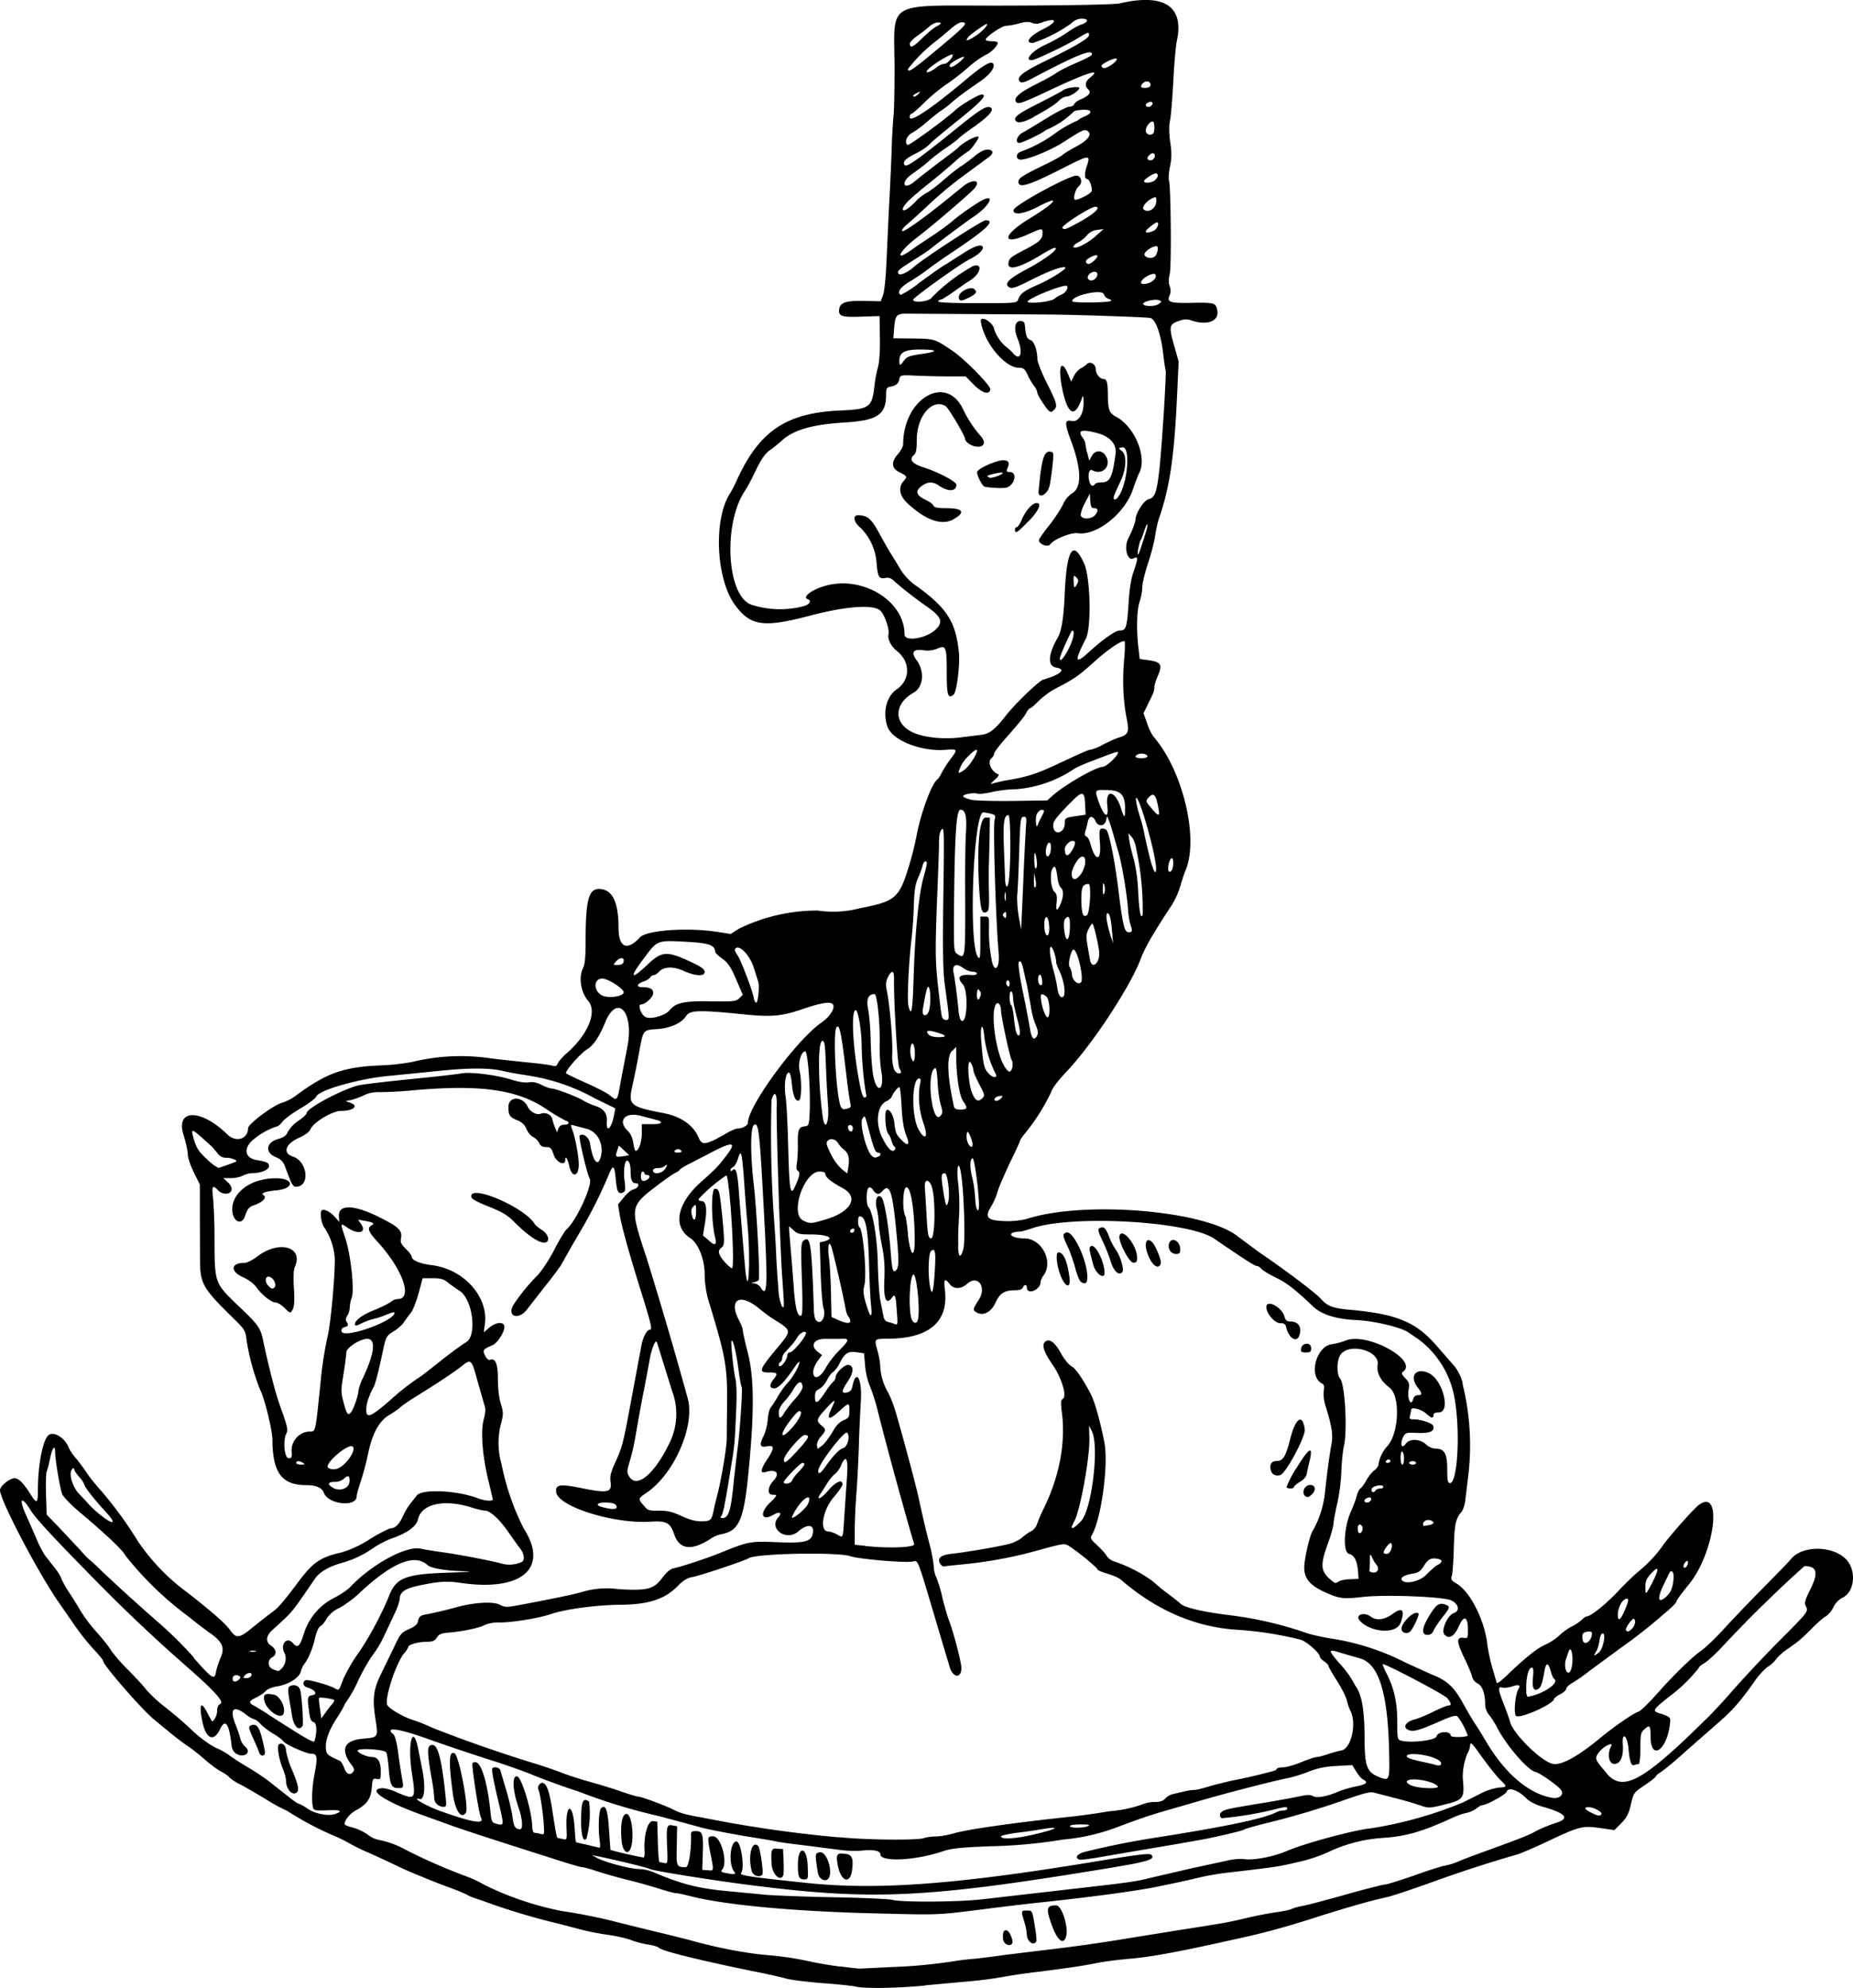 <svg xmlns="http://www.w3.org/2000/svg" width="358.5" viewBox="0 0 1075.5 1153.7" height="384.6"><path d="M537 1152.2l25.2-2.3c6.3-.5 15.1-1.7 19.5-2.5 4.3-.8 13.9-2.3 21.3-3.1 15.6-2 23.7-3.1 33.5-5 3.9-.9 12.9-2 20-2.6 11.5-1 28-4 59.2-11 17.3-3.7 29.8-7.1 48.8-13.2 18.8-6 33.3-10 41-11.6 2.2-.5 12.8-4 23.5-7.8a774.3 774.3 0 0 1 51.4-16.8c1.6-.4 9.5-3.7 17.5-7.5 19-9 20.6-9.3 30.8-7.9l8.3 1.2 4-4c3.1-3.2 4.3-5.4 5.4-10.1 1.8-7.7 1.6-7.5 8.7-12.3 3.3-2.2 6-4.4 6-4.8 0-.4 1.3-1.5 2.9-2.5 1.6-1 7.8-6 13.7-11.4l18.8-16.5c8.7-7.5 13.1-12.4 21.5-24.2a41 41 0 0 1 8-9c1.4-.6 3.5-2.6 4.8-4.3 1.2-1.6 4.3-4.5 7-6.2 6-4.2 7.3-5.2 14.1-12 3.1-3.1 6.6-6.2 7.9-6.8a14 14 0 0 0 4.3-5.2c1.2-2.5 3.3-4.6 5.4-5.6 6.8-3.3 8.1-15.3 2.4-21.8-7.4-8.4-25.5-8.8-32.2-.8-1.2 1.5-8.5 9-16.2 16.8a995 995 0 0 0-23 24c-4.9 5.4-10.8 11-13 12.5-5 3.4-15.9 13.9-26.3 25.7-4.5 5-9.1 9.5-10.3 9.8-3 1-14 8.5-22.9 15.9-13 10.6-22.2 15.5-27 14.3-7-1.8-23-17.7-24.6-24.5-.4-1.5-2-6-3.5-9.9-3.5-8.7-3.6-10.7-.9-9.8 1.1.3 3.6 0 5.5-.6 3.7-1.4 5.3-.9 3.9 1.3-2 3.1-3 14.9-1.4 15.8 2.9 1.5 22-7.1 22-10 0-.4 1.6-1.6 3.5-2.6 2-1 3.5-2.4 3.5-3.1 0-.7 1.2-2 2.5-2.8 4-2.5 6.8-4.3 11.2-7.8l18.5-13.6a288 288 0 0 0 24.6-19.4c4-3.2 7.2-6.4 7.2-7.1 0-.7 3.2-5.1 7-9.7 15.2-18.3 20.2-56.9 6-46.4-3.2 2.4-18 19.2-20.9 23.6A77.1 77.1 0 0 1 951 912c-2.4 2-7.6 6.9-11.4 11-6.7 7.3-16.2 15-18.4 15-.6 0-2 .9-3 2-1.1 1-3.7 2.8-5.8 3.9-2.2 1-5.5 3.4-7.3 5.2a32.8 32.8 0 0 1-8.2 5.4c-4.7 2-11.7 7.6-22.6 18.1-3 2.9-5.4 4.7-5.6 4l-2.4-8.2c-1.2-3.9-2.6-10.5-3.1-14.6-1.8-14.2-10-30.2-18-34.9-2.7-1.6-3.2-2.4-2.6-4.2.5-1.2 1-8.5 1.2-16.2.4-13.8 1-17 4.4-21 1-1.1 2-4.3 2.3-7L852 858a147.3 147.3 0 0 0-3-54.3c0-2.7-2.6-8.4-5.3-11.4l-9.7-11.1c-12-13.9-23-18.5-49.5-21-10.8-.9-13.9-2-17.8-6.4-3.3-3.6-19.5-15.9-36.2-27.3l-12-8.9c-18.6-15-88.1-21-122-10.4-2.7.9-7.9 1.5-11.5 1.5-12-.2-13.9-1.9-9.7-8.6 1.3-2.1 3-5.8 3.6-8.3.7-2.5 4-10 7.2-16.9 3.3-6.7 6-12.6 6-13 0-.4 1.2-2.2 2.8-4.1A120 120 0 0 0 610 634c.7-2.4 3.9-6.7 9.5-12.6 15-16 36.8-49.3 42.6-65 1.2-3.3 4.5-9.8 7.3-14.3 5.2-8.5 5.9-9.5 11-17.3a48 48 0 0 0 4.8-11c1-3.5 2.3-7.3 2.8-8.4 8-18.5-1.3-57.9-18.3-77.7-1.2-1.4-3-5-4-8.2l-2-5.6 2.3-4.7 3.2-6.6c.4-1 .8-2.6.8-3.8 0-1.1 1-4.3 2.2-7 2.6-6.2 1.6-7.7-5.8-8.7l-4.9-.7-.7-6c-1.3-10.8-1-22.7.7-27.4.8-2.4 1.5-6.1 1.5-8.3 0-2.2 1.6-8.7 3.5-14.4 1.9-5.8 3.7-12.9 4-15.7.4-2.9 1.3-7 2-9.2 6.3-18 9-35.7 10.6-70.3l1-21.3-2.7-9.6c-3.1-10.9-2.8-12.1 3.2-14.1 2.7-1 4.6-1 6.8-.2 9.4 3.2 16.5.4 15.1-6-.9-4.2-1.6-4.4-14.4-4.2-13.1.3-15-.4-13.3-4.2.8-1.8.8-3.4.1-5.5-.7-2-.7-4.1 0-6.8 1.1-4.1.7-50.8-.4-54.5-.4-1.1-.1-4.8.6-8.2 1-4.7 1-8.1.1-14.2-.7-5.4-.8-9.5 0-13 .5-2.7 1.3-12.8 1.8-22.4.5-9.6 1.4-20 2-23 4.5-20.2-7.2-28-33-22-2.8.7-27.2 1.2-65.2 1.3-73.9.3-65.4-4.7-65.6 39 0 11.5-.3 22.8-.6 25a392 392 0 0 0-1.1 20.2c-.3 8.8-1 24.3-1.6 34.5l-1.5 32.5c-.4 8-1.2 15.4-2 17.2l-1.2 3.2-10-.2c-11-.2-14.2 1.1-14.2 5.9 0 3.1 2.5 3.7 13.9 3.2l9.6-.3.2 12.5c.1 8.1-.3 14.2-1.2 17.5-.8 2.7-1.7 7.7-2 11-1.4 12-3 13.1-20 13.8-31 1.4-46.6 11.8-59.5 39.7a95.3 95.3 0 0 1-4 8c-10 14.6-8.6 49.8 2.5 65 9 12.4 16.5 13.5 43.5 6.4 20.7-5.5 36.8-6.7 40.9-3 2.5 2.2 5.5 11 4.8 13.8-.7 2.6 1.5 7 4.8 9.6 8 6.3 8 16.8 0 22.3-6 4-8.3 13.4-5.4 21.7 2.8 8 19.8 14.7 34.2 13.4 6.6-.5 6.7-.2 2.1 5.8-1.9 2.5-4 6-4.9 7.7-.8 1.7-2 3.4-2.5 3.8-3.1 2-9.7 19.8-12 32.5a168 168 0 0 1-3.5 14.5c-6.4 22-8.1 23.5-29.5 27.7a61 61 0 0 1-24.5 1.3 103.8 103.8 0 0 0-45.7 10.6l-4.7 3-7.8-1.2c-17.5-2.7-41-1-44.9 3.2-7.4 8.1-12.4 5.9-12.4-5.6 0-15.2-3.7-22.5-11.4-22.5-6 0-7.7 6.7-7.7 30.2 0 9.2-.4 13.4-1.4 15.5-2.8 5.4-1.5 14.1 3 19.4 5.2 6.2-.2 19.3-12.3 30-2.6 2.2-5 5-5.4 6-.6 1.6-1.4 2-3 1.5-1.3-.4-6.8-1.2-12.3-1.7a1997 1997 0 0 1-23-2.5 118.4 118.4 0 0 0-46.3 2 132 132 0 0 1-18.5 2c-21.6.9-31.5 4.5-49.6 18-1.9 1.4-5.2 3-7.4 3.7-5 1.3-19.7 12.3-19.7 14.7-.1 6.4-7 8.5-12 3.7-15.2-14.9-30-15-25.6-.2 1.5 4.7 2.6 10 2.6 11.8 0 1.9 1.6 6.5 3.5 10.4l3.5 7v16.5l.1 26.8c0 14.2 1.3 16.7 19.4 34.4 6.6 6.5 7 7.1 7.6 12.6a133 133 0 0 0 8 29.1c2.4 4.6 6.9 22.9 7 28.4.1 19.6 5.4 26.7 19.8 26.7 5.6 0 9 1.5 10.1 4.5 2.6 6.8 19 8.4 19 2 0-.8 1-4.7 2.4-8.7a166 166 0 0 0 4.2-15.8c2.4-11.8 6.4-19.2 12.3-22.7 2.5-1.5 5.5-3.5 6.6-4.6 1-1 5.6-4.1 10-6.8 12.9-8 22.1-14.2 25.9-17.3 5-4 5.4-3.4 8.6 8.4l4 14c1 2.8.9 4.6-.3 9.1-1.8 7.1-.7 20.8 2.8 35.4 1.4 5.6 2.5 10.4 2.5 10.8 0 1.2-4.7.8-8.7-.7-12-4.6-32.4-5.5-35.4-1.6l-4 5.1a36 36 0 0 0-3.9 6.6c-2.1 4.8-4.6 7.3-7 7.3-1 0-6.6 2.8-12.3 6.3a64 64 0 0 1-16.3 7.7c-12.4 2.8-16.7 5.7-25.2 17.1-8.8 11.7-11.6 15-15.2 17.6-2.1 1.5-7 5.4-10.9 8.5-8.2 6.8-9.9 7-13.4 2.1-3-4.1-9.9-10.2-24.7-21.8a121 121 0 0 1-29-30 227.9 227.9 0 0 0-21.1-29c-3.1-3.4-7-8.2-8.5-10.6-1.6-2.4-4.3-6-6-8.1-1.9-2-4-5.2-4.7-7-2.2-5.3-8.3-9-11.3-7-3.4 2.2-6.4 17-6.4 32 0 8-.6 8.4-4.6 2-4-6.2-6.6-8.8-9-8.8-2.8 0-8.4 4.6-8.4 6.9 0 5.8 22.3 48.3 34.2 65.3l9.2 13.3c3 4.4 8 10.6 11 13.8 3 3.2 5.6 6.3 5.6 7 0 2.3 22.8 28.4 29.5 33.8l8.5 7c4.1 3.4 9.3 7.3 11.5 8.7 2.2 1.5 6.4 4.8 9.4 7.5 3 2.6 7 5.6 9 6.7 2 1 4.4 2.6 5.1 3.5.8.9 3.4 2.7 6 4 2.5 1.2 9.5 5.3 15.5 8.9a94 94 0 0 0 12.1 6.6 185 185 0 0 0 28.4 15c2 .8 5.5 2.6 8 4s6.5 3.4 9 4.5c2.5 1 9.6 4.3 15.8 7.2a227.3 227.3 0 0 0 17.4 7.7c3 1.3 9.8 4 15.3 6s10.4 4.1 11 4.6c.5.4 4.1 1.8 8 3a388.7 388.7 0 0 0 45 13.6l13 3.4c3.8 1 10.8 2.4 15.5 3 4.7.7 10.6 2 13.2 3 2.5 1 7 2.2 9.8 2.6 2.8.4 5.7 1.2 6.4 1.9 1.8 1.9 24.7 7.5 56.6 14 6.3 1.2 14 3 17 3.8 3 .9 12.5 2 21 2.7 8.5.6 17.3 1.5 19.5 2 5.4 1.3 24 1 40.5-.6zm-49.5-10.9a224 224 0 0 1-19.5-3.4 185 185 0 0 0-22-3.2c-12.8-1-30.3-4.4-45.5-8.7-3.8-1-13.3-3.4-21-5.2L360 1116c-10-2.7-23.3-5.4-33.8-6.9a179.2 179.2 0 0 1-45-15.2 74.8 74.8 0 0 0-11.2-5.2 327.2 327.2 0 0 1-34.6-15.2 52.8 52.8 0 0 0-16-5.8 15 15 0 0 1-6-3 30 30 0 0 0-8.7-4.1c-2.6-.6-4.7-1.5-4.7-1.9 0-2.5 3.2-6.3 7-8.3 6-3.3 8.3-6.6 8.8-13 .4-5 .6-5.4 2.8-5 2.3.5 2.4.2 2.4-4.6 0-5.3-1.7-8.1-4.9-8.1-3 0-7.9-2.1-8.5-3.6-.6-1.8 15.4-.9 16.6.9.4.5 1 4.6 1.4 9 .8 10 1.6 11.7 5.5 11.7 3.3 0 3.3.2 2-7.1-.5-3-1.5-9.4-2.1-14.2-.7-5-1.8-9.2-2.6-9.8-5.2-4.4 1.8-3.7 17.1 1.6a1296 1296 0 0 0 40 13.5c6 1.8 19.8 6.7 24.5 8.7 4.7 2 21.5 8.1 25 9a332.4 332.4 0 0 0 48 14.7l24 6.5c3.6 1 14 3 23 4.6 9.1 1.5 18.6 3 21 3.6 2.5.5 10.2 1.5 17 2.3l19.5 2.5c3.9.6 9.6.7 12.7.4 6.8-.7 10.8.1 10.8 2.2 0 4.6 20.7 3.6 36.5-1.9 5-1.6 9.8-2.1 27-2.8a296.1 296.1 0 0 0 42.5-3.9 118 118 0 0 0 32.5-7.6c13.4-5 17-6.2 25.5-8.7l19-5.5c16.9-5 45.3-12.3 54.5-14.1a84 84 0 0 0 11-3.5c5.2-2 9.5-3 16.2-3.3l9.2-.5 2.2 3.6c1.2 2 3 4.2 4 4.7 3.2 1.7 2.2 2.8-3.8 4-3.2.6-8 2-10.8 3.2-7 2.9-12.4 3.8-14.6 2.4-1.3-.8-3.3-.7-7.6.2-3.2.7-11 2.1-17.3 3.2-21.2 3.5-24 4-26.5 5s-3.3 3.3-1.4 4.5a203 203 0 0 0 33-5.7c4.4-1 5-1 5 .2 0 .5-1 1-2 1-1.2 0-2.9.4-3.8.8-7.6 4-29.4 8.5-71.3 15.1a461 461 0 0 0-40.2 8.1c-4.6 1.2-6.3 3.4-3.4 4.5.7.3 6.7-.4 13.2-1.6a7467 7467 0 0 1 35.2-6c12.9-2.2 25.5-4.4 28-5 12-2.6 18.8-4.3 19.7-5 .6-.4 7.8-2.4 16-4.4 12.8-3.2 26.6-7.3 39-11.6 15.5-5.4 17.8-6 20.9-5l11.6 3a217 217 0 0 1 13.8 4c5.1 1.8 5.7 1.8 12.5.2 13.6-3.3 13.8-3.6 12.7-16.1a36.2 36.2 0 0 1 2.8-14.3c.6-.7 1.2-2.5 1.4-4.1.3-2.7.8-2.3 7.3 6.9 3.9 5.3 8.5 11.1 10.3 12.8 4.1 3.9 4 4.2-.7 4.4a33 33 0 0 0-10.3 3.3l-10.8 5.4a232.9 232.9 0 0 1-53.5 15c-9.5.9-38.4 8.7-48.5 13.1-7.8 3.3-19 5.5-24.4 4.8-2.6-.4-7.2 0-11.2 1l-19.4 4.2-22.5 5.2c-11.3 2.8-11.4 2.8-54.5 7.7l-43.4 5c-13.7 1.8-48.3 2-53.6.5-1.9-.5-17-1.2-33.5-1.5-16.5-.3-34.2-1-39.5-1.4l-22-2.1c-17.6-1.6-27.2-4-44.3-11.3a25 25 0 0 0-8.2-1.6c-4.7 0-20.2-4.2-24.3-6.6l-2.7-1.5 3 .6c12.2 2.5 29.3 6.7 30.8 7.5 2 1.1 38.9 7 62.7 9.9 66.8 8.3 99 6.7 198.5-9.6 27.8-4.5 32.4-5.8 29.7-8.6-1-1-8.7 0-36.4 4.6-78.3 12.8-123.3 16-163.3 11.8-32.4-3.4-39.5-4.4-38.4-5.7 2.3-2.8 0-18.4-2.7-18.4-3.7 0-4.7 13.5-1.2 17.6 1.2 1.6 0 1.7-5 .7-2.6-.5-3-.9-2-2 3.4-4.2-.7-19.3-5.3-19.3-3.2 0-3.3.4-2 7.7 2.6 12.9 2.6 12.4-1 12l-3.3-.2.3-9.2c.4-11.7-.1-13.3-4-13.3-2.5 0-2.9.3-2.8 2.7.2 8.2-1.4 18.3-3 18.2-5.5 0-5.6-.2-5.3-12.4l.2-11.3-2.6-.5c-3.4-.7-3.7.4-3.2 12.3.4 9.7.3 10-1.6 9.5l-2.8-.5c-.4 0-.8-5.3-1-11.8l-.3-11.7-2.5-.3c-3-.4-5.4 8.2-4.9 16.9.2 2.4-.1 4.3-.6 4.2-2.3-.3-12.3-2.5-15.6-3.4l-3.6-1-.8-11.4c-.7-11.8-2-15.4-4.7-12.7-1.3 1.3-1.7 11.9-.7 19 .4 2.9.3 4.1-.5 3.8l-7-1.7c-3.4-.7-6.2-1.4-6.3-1.5-.2 0-.5-3.9-.8-8.4-.9-14.4-5.2-14.7-4.7-.3.3 7.4.3 7.5-2 6.9l-3-.6c-.7 0-1-1.8-3.3-16.5-1.7-11.2-3.4-15.5-5.9-15.5-1.4 0-2.9 2.6-2.1 3.9.8 1.2 2.7 13.3 3.1 20 .4 6.1.4 6.3-1.8 5.7-1.3-.3-2.8-.6-3.5-.6-.8 0-1.3-1.5-1.4-3.8-.2-8.9-6.2-28.7-8.8-29-3-.5-2.6 8.2.9 18.2 2.3 6.7 2.7 12.6.8 12.5-2.7 0-3.7-1.7-4.3-7-.4-3-2-10-3.6-15.4l-3.5-11.8c-.5-1.7-3.9-2.4-4.7-1-.5.8 1.1 9.1 4.4 22.5 2.4 10.4 2.4 10.7-1.7 9.6-3-.8-3.1-1-3.8-7.6-1.7-16.5-5.3-28.2-8.7-28.2-1.9 0-2 .4-1.4 5.2 1.3 11 3.8 25.3 4.7 27 2 3.9-4.2 3-22.7-3.5-8-2.7-18.6-8.7-13-7.3 2.9.7 3.6-7 1.6-17.1l-2.2-11.1c-3.1-16.6-6.6-4.6-3.8 13.3 2.4 15.4 2 15.7-9.2 10.8-3-1.4-7-2.4-8.5-2.2-8.4 1 2.4 8 24.6 15.9l17.5 6.3c6.5 2.3 22 7.4 58.5 19 8 2.6 15.2 4.7 16.1 4.7.9 0 4.3.9 7.5 2 3.3 1.1 11.1 3.4 17.4 5 6.3 1.5 15.1 4 19.5 5.4 4.4 1.4 8.8 2.6 9.7 2.6 1 0 4.3.7 7.5 1.5 19 5.1 58.8 9 106.3 10.2 40 1 36.8 1.2 67.5-2.7 8.8-1.1 22.5-2.8 30.5-3.6 29.8-3.2 55.9-6.7 67.5-9.1 12.1-2.5 14.6-3 26.5-5.8 3.6-.8 10.6-2 15.5-2.5 27.5-3.2 28.4-3.3 40.5-6.2a87 87 0 0 0 19-6.6 88 88 0 0 1 30-7.3c13.2-.9 22.5-3.6 39.5-11.4 2.8-1.3 6.6-2.7 8.5-3a17 17 0 0 0 6-2.7c1.2-1 2.7-1.8 3.1-1.8 2.6 0 13.8-6.2 14.4-7.9 1-3 7.2-.7 12 4.5a27 27 0 0 0 9.5 4.4c13.3 3.9 15.4 6.8 6.5 9.4-3.1 1-8 3-10.8 4.5-5 2.7-9.6 4.5-29.2 11.6a503 503 0 0 0-15.4 5.8 39.3 39.3 0 0 1-8.2 2.7c-1 0-8.8 2.4-17.4 5.5-8.7 3-16.6 5.5-17.6 5.5s-11.5 2.6-23.1 5.9c-11.7 3.3-23 6.3-25.3 6.6-2.2.4-4.8 1.2-5.9 1.7-1 .5-5 1.4-9 1.9-3.8.5-11.5 2-17 3.3-10.5 2.5-12.6 2.9-39 7l-31 5c-17.5 2.9-33.8 5.1-52 7.2l-19.6 2.4c-3.6.6-10.5 1.4-15.5 2-5 .4-10.1 1-11.5 1.3a301 301 0 0 1-38 3.6l-18 .9c-.3 0-5.4-.5-11.5-1.3zm100-13.4c.8-1.4-1.4-6.9-3-7.5-1.9-.7-2.7 1.2-2.3 5 .3 2.9 4 4.6 5.2 2.5zm14-1c.2-.5 0-3.7-.6-7.3-1.8-11.1-1.6-10.8-4.9-10.8-3.4 0-3.5 0-1.5 6.5a35 35 0 0 1 1.5 7.5c0 3.8 3.8 6.7 5.4 4zm17.1-2.5c2-5-2.2-18.6-5.6-18.6-5.6 0-6 1.6-2.7 11 3.2 9 6.6 12.1 8.3 7.6zM479.8 1091c4.6-1.7.6-17.1-4.2-16-2.6.7-2.6.7-1 11.4.5 3.3 2.9 5.4 5.2 4.6zm14.8-6c.8-6.6-.1-8.7-4-9.1-4.8-.6-5.4 0-4.5 5.8 1.7 10.3 7.4 12.5 8.5 3.3zm-25.8-2c-.4-11.6-5.7-12.2-5.7-.7 0 6.8.6 8.4 3.6 8.4 2.4 0 2.4-.1 2.1-7.8zm-14.2 5.3c.3-.7.4-4.4.2-8.2l-.3-7-3.2-.2c-3.6-.4-4 .5-3.4 9.3.4 5.7 5.2 10.1 6.7 6.1zm-12.1-.5c.7-1.3-1.3-15.3-2.4-16.4-3.7-3.8-6.1 5.6-3.8 14.5.8 2.8 4.9 4 6.2 1.9zm-77-14c3-4.8 1.5-21.1-1.9-21.1-2.6 0-3.8 7.1-2.7 16.5.6 4.8 3 7.2 4.6 4.6zm-25.1-6.8a55.5 55.5 0 0 0 1.5-21.5c-3.5-2.2-4.4-.5-4.6 9.2-.3 9.1 1.2 15.2 3 12.3zm-70-15c1.8-3-4-33-6.5-34.4-3.4-1.8-3.6 4.7-1 23.8 1.4 9.7 5 14.7 7.5 10.5zm-11.8-9.6c-2.1-20.7-4.4-29.7-7.5-29.7-3.3 0-3.4 2.8-.7 18.7 1 5.1 1.6 10.5 1.6 12 0 2.8 2.5 5.2 5.4 5.2 1.7 0 1.8-.5 1.2-6.2zm322.4 23.3c0-.4 4-1.3 8.8-2 4.8-.5 11.2-1.5 14.2-2 9.2-1.6 11-1 3 1.2-14.5 4-26 5.2-26 2.8zm-94.3.6a733 733 0 0 1-79.7-11.6c-8-1.3-12.3-2.5-15.6-4.2-4.1-2.2-19-7.8-20.8-7.8-.8 0-5.2-1.3-9.8-2.9-4.5-1.6-12.7-4.1-18.1-5.6-5.4-1.5-13.3-4-17.5-5.7-4.2-1.6-11.3-4-15.7-5.3a824.8 824.8 0 0 1-58.6-20.5c-3.1-1.5-8-3.5-10.9-4.4-5.7-1.7-14.5-6.8-15.3-9-1.5-3.8 5.3-24.4 9.8-29.7a13 13 0 0 0 2.5-3.8c0-1.4 6-3 10.7-3 3.4 0 4.6-.5 5.9-2.5 1.2-1.9 2.6-2.5 6.7-2.8 8.4-.7 17.8-2.7 21-4.4 1.8-.9 5.3-1.6 8-1.5 7 .2 23.2-2.4 30.2-4.8 8.6-3 27-5.4 41.5-5.5 15.6-.2 25-3.3 32.3-10.8 3.1-3.2 5.5-4.7 8.3-5.2 5-.9 30.2-9.4 33-11 4.3-2.8 52-3.7 59.2-1.1 4.7 1.6 32 4 36.1 3 3-.6 2.6-1.5 11.7 29a7288.3 7288.3 0 0 0 9.6 32.2c1.8 6.4 6.8 6.9 6.8.6 0-3.4-4.8-21.6-7.4-28.2-.8-2-2.4-7.6-3.6-12.5a76.4 76.4 0 0 0-3.5-11.7 16 16 0 0 1-1.5-6.2 83 83 0 0 0-2.5-13.3 605.5 605.5 0 0 1-6.3-26.8c-1.8-8.2-9.8-38-13.8-51.4-.9-2.9-2.6-7.2-3.8-9.5a34 34 0 0 1-4.7-15.2c0-2.2-.7-6.2-1.5-8.9-2-7.5-2.2-7.3 5.9-7.4 23.6 0 35.1-9.6 33.2-27.6-.8-7.2-.3-7.9 2.8-4 2.3 3 6.5 2.9 10-.2 6.1-5.6 11.6 1.7 6.8 9.2-3.6 5.7-3.7 6-1 7.5 3.8 2 8.3-.4 10.8-6 2.4-5.3 5.2-7 11.2-7 2.6 0 4.2-.6 4.6-1.6.7-1.9 2.3-1.9 2.3 0 0 4.6 8 1.4 8-3.3.1-1 .8-2.5 1.6-3.6 6-8-.8-21.5-11-21.6-8.7 0-10.9-3.8-2.2-4 .6 0 3.8-.9 7-2 23.6-7.8 90.7-4 105.4 6.2 18.7 12.8 23.5 15.8 24.7 15.8.7 0 2 .8 2.6 1.7.8.9 4.5 3.1 8.3 5 6.3 3 11.5 7 21.6 16.7 5 4.8 13.5 7.5 25.5 8 10.3.5 26 4.3 30 7.2l5.6 3.8a54.2 54.2 0 0 1 21 33.6c3.6 18.9 2 50-2.5 50-1.3 0-1.6-1.5-1.6-8 0-9-1.6-12-6.8-12-1.7 0-4-1-5.6-2.5-3.6-3.3-9.6-3.4-11.8-.2-2.3 3.2-3.4 0-1.4-4 1.4-2.6 1.7-2.7 8.4-2.4 7.1.3 10.1-1 9-4.2-.6-1.5-7.2-3.7-11.2-3.7-2.4 0-2.7-.3-2.2-2.2.3-1.2.6-2.7.6-3.3 0-1.9 6-.4 8.8 2.2 3 2.7 4.2 3 4.2.8 0-1 1-1.5 3-1.5 7.4 0 2.3-19.5-6.1-23-7.4-3.1-11 2.1-6 8.6 2.7 3.4 2.7 4.4 0 4.4-1.2 0-2.3.8-2.6 2-1.3 5.1-3.7.2-2.7-5.5.6-3 .3-4-2-6.4-1.7-1.8-2.3-3-1.6-3.5 10.2-6.4-20.6-23.5-33-18.3-2 .8-5.6 1.8-8.1 2.1-9.1 1.4-13.5 18.5-5.8 22.7 1.4.7 1.7 1.7 1.2 4.5-.3 2.1.1 5.7 1.1 8.8 3.4 10.8 4.4 16.5 3.5 21.4-1.2 6.4-2.6 16.8-3.8 28a58 58 0 0 1-7.2 23c-1.6 2-4.9 16.1-4.9 21.3 0 6.2 3.3 10.2 11.5 14 8.9 4 10.6 4.3 22.4 3 12.7-1.5 46.9-.2 51.4 2 4.4 2 5.2 6.2 1.4 7.4-3.5 1.2-7.4 10-5.4 12.3 2.5 3 5.7 1.4 8.3-4.4 3-7 5.4-6.2 5.4 1.8 0 4.8 0 5-2.7 4.6-4-.4-4 2.1.5 11.5 2.2 4.5 4.3 9.5 4.6 11a6.3 6.3 0 0 0 3.2 4c2.7 1.2 4.4 5.9 4.4 12 0 2.3.9 4.6 2.4 6.4a47 47 0 0 1 4.6 7.3c5.1 10 17.7 24.6 22 25.6 2.7.5 13.8 8.4 15.2 10.7 1.6 2.6-1.2 5-5.1 4.4-13.6-2.2-27.5-14-38.5-32.6-2.1-3.6-5-8.3-6.5-10.5-1.5-2.2-4.4-7.2-6.5-11-5.6-10.3-9.6-14-18.6-17.5l-15-6.8a141.4 141.4 0 0 0-43.6-14.1c-6-1-12.2-2.5-13.9-3.1a213 213 0 0 0-45.5-10.5c-15.5-2-25.7-4.4-27.8-6.6-1-.9-4.1-3.4-7.2-5.7-3-2.2-7-5.5-8.8-7.2a81 81 0 0 0-22.5-11.6 8.5 8.5 0 0 1-4.4-3.3c-.9-1.5-3.5-4.3-5.7-6.3-3.4-3.1-3.9-4-3-5.5 5.6-9.3 10-41.7 7.3-54.5-2.6-13-5.8-24-8-28-5.3-9.7-8.6-14.4-11-15.7-1.7-1-4.3-4.2-6.1-7.5-3.6-6.6-6.9-9-9.4-6.5-1.8 1.9-.4 6 4.6 13.2 5.3 7.7 8.4 18.3 5.9 19.7-1.2.7-1.3 2-.6 7.7 2.3 17.6-1.3 37-10.3 55.5a98.8 98.8 0 0 0-4 9.2c-.5 1.8-2 3.7-3.3 4.3-1.2.5-3.7 2.3-5.6 3.9-2 1.7-5.6 3.3-9 4-8.4 1.9-24.8 4.6-31.4 5.3-6.6.6-9 2.7-7 5.8.6 1 1.6 1.7 2.1 1.6.5-.2 5.8-.7 11.8-1.3a252.4 252.4 0 0 0 44.8-8.6c13.3-3.6 13.5-3.6 16.3-1.8 4.8 3 16.3 12.5 16.3 13.4 0 .5 2.6 1.6 5.8 2.5 3.2 1 6.6 2.4 7.7 3.4 20.4 17.7 43 27.5 67 29.1a204.6 204.6 0 0 1 37 5.7c3.1.5 11.5 7.7 11.5 9.8 0 .7 1.2 2 2.5 2.8 1.4 1 2.5 2.1 2.5 2.6s2.3 4.5 5 8.8c2.8 4.4 5.3 9.4 5.7 11.3.4 1.8 1.3 4.5 2 5.9 3.9 7.4.6 22.2-5.2 23.2a62 62 0 0 0-8.3 2.3c-2.4.8-5.1 1.5-6 1.5-1 0-5 1.4-9 3-4 1.7-8.9 3-10.8 3-1.8 0-3.4.4-3.4 1 0 .4-1.2 1-2.7 1.3a312.6 312.6 0 0 1-22.8 5.3c-4.4 1-10.6 2.5-13.9 3.5-3.3 1-7 2-8.4 2-1.3 0-4 .4-6 .9l-6.4 1.5a9.3 9.3 0 0 0-4.5 2.6c-1.2 1.4-3 2-6 2a19 19 0 0 0-7.3 1.4 74.6 74.6 0 0 1-19.4 4 367.9 367.9 0 0 1-25.6 3.5c-33 3.6-57.2 7.1-65.2 9.5-2.8.8-7.2 1.6-9.7 1.6-2.5 0-5.7.5-7 1-4.3 1.3-34.4 1-49.3-.6zM832.2 946c.7-1.5 3-4.8 5-7.4 4.2-5.2 4.6-6.3 2.2-7.2-3.9-1.5-5.5-.6-9.4 5.6-4.7 7.5-5.3 11.8-1.5 11.8 1.9 0 2.9-.8 3.7-2.8zm-13.4.5c2-2.5 5.1-9.5 4.5-10.1-2.4-2.4-11 6.3-9.7 9.7.8 2 3.8 2.2 5.2.4zm-9.2-1.3c2.2-1 3.3-2.6 4-5.5 1.6-5.8-.1-6.8-5.4-3-4.6 3.4-9.4 4-12.6 1.5-3.9-2.9-9.2-1.1-6.5 2.2 4.3 5.1 14.8 7.6 20.5 4.8zm-48.1-78c2.5-2.5 2-5.4-1-5.4-4.3 0-5.6 6.8-1.3 7 .4 0 1.4-.8 2.3-1.6zM751 863c0-.5 1.6-1.9 3.5-3 2.2-1.3 3.7-3 4-4.8.3-1.6 1-5 1.7-7.7 2-8.7-.4-7.4-7.4 4a57 57 0 0 0-6.1 11.6c.6 1 4.3 1 4.3-.1zm-8-6.9c3.2-.7 14.8-22.4 14.3-26.5-1.2-9.4-5.3-6.9-8.4 5.3-2.6 10.4-4.2 13-7.9 13-3 0-4.3 1.9-3.4 5.4.6 2.4 2.7 3.5 5.4 2.8zm18-73.8c0-3.5-5.3-3.2-5.8.3-.3 2 .2 2.3 2.8 2.3 2.6 0 3-.4 3-2.6zm-7-7c2-4.9-.3-8.4-5.1-8.4-2 0-2.8-.7-3.3-2.6-1.4-5.7-10.6-10.5-10.6-5.7 0 3.7 4.9 9.3 8 9.3 2.4 0 3.1.5 3.6 2.7 1.5 6 5.9 8.8 7.5 4.6zM620.7 741c-1.3-9.3-3.5-14.2-6.3-14.2-2 0-1.1 8.2 1.6 14.5 2.9 6.4 5.6 6.2 4.7-.3zm10.4.2c0-9.8-8.3-27.4-12.3-25.9-2.2.9-2.1 1.8.8 7.9 1.3 2.8 3.3 8.4 4.4 12.4 1 4.1 2.6 7.8 3.3 8.3 2.7 1.7 3.8.9 3.8-2.7zm10-2.4c0-6.5-5.4-17.2-7.9-15.6-1.3.8-1.1 2 1.5 11.3 1.4 4.8 6.4 8.2 6.4 4.3zm10.4-.8c1-1.6-1.4-9.4-3.8-12.6a38.2 38.2 0 0 1-4-7.8c-1.9-5-3.3-6.2-5.6-4.8-1 .6-.7 2.1 1.8 7.3 1.7 3.5 3.8 8.8 4.7 11.8 1.8 6 5.1 9 7 6zm22.2-4.6c.7-1.7-3.2-11-5.2-12.8-3.3-2.7-4.6 1.1-2.4 7.1 2.4 6.6 6.2 9.4 7.6 5.7zM660 730c0-7.1-8.4-17.7-10.2-13-1.1 2.8 5.5 15.8 8 15.8 1.8 0 2.2-.6 2.2-2.8zm25-5c0-4.9-5.1-7.5-6.5-3.3-.9 3 1.2 6 4 6 2.1 0 2.5-.4 2.5-2.7zm-64 334.8c0-.6 2.7-1 6.3-1 4.4 0 5.7.3 4.2 1-2.8 1.2-10.5 1.2-10.5 0zm302.6-7.8c-4-2-4.6-3.2-1.5-3.2 2.8 0 8.1 2.8 7.4 4-.8 1.3-1.9 1.2-5.9-.8zm-745.2-2.4a22.2 22.2 0 0 0-5-2.8c-.5 0-3-1.7-5.6-3.8l-10.4-8.2c-3.1-2.5-9-6.5-13.3-9-4.2-2.5-9.2-5.7-11-7.1-2-1.5-5.6-3.5-8.2-4.5a68.2 68.2 0 0 1-14-10.6 251.2 251.2 0 0 0-15.6-13.3c-3.4-2.5-8-7-10.5-9.8-2.3-2.9-7.2-8.2-10.9-11.8-3.6-3.6-7.9-8.6-9.5-11-1.5-2.5-5.4-7.3-8.6-10.8a89.5 89.5 0 0 1-8.7-11.5c-3.4-5.7-4.4-7.3-8.2-13.1-1.4-2.2-2.9-5-3.3-6.3-.4-1.2-2.1-4-3.9-6.2l-5.5-7a58.5 58.5 0 0 1-5.2-10.2l-5.4-12.3c-5-10.5-3.4-13 2.3-3.6 3.1 5 17.5 20.3 44.6 47.6a941.3 941.3 0 0 0 47.7 44.5c14.5 12.8 19.9 18.9 17.8 20-1.4.7-2 2-2 4.4 0 2.7-2.4 6.8-3.2 5.4l-2.7-5c-3.3-6.3-4.5-4.8-3 3.7 2 11.7 6.7 14.4 10.7 6.1 3-6.3 5.3-3 6.7 10.2.2 1.4 1.1 3.1 2.1 3.8 4.5 3.4 10-.2 5.7-3.7-1.2-1-2.4-3-2.8-4.6-.3-1.5-1.5-5-2.5-7.5-4-9.7-1.8-12.3 5.5-6.8a17 17 0 0 0 5 3c.7 0 2.5 1.3 4 3 1.7 1.7 5 4.2 7.5 5.6 2.5 1.5 4.9 3.3 5.3 4 1.1 1.9 13.4 7.4 16.4 7.4 3.4 0 3.7 1.7 2 11.1-1.6 8-2 16.3-1 20.2.5 1.6 1.4 1.8 8.3 1.5 7.6-.3 9.2.4 4.7 2.1-3.8 1.5-11.9 0-16.3-3.1zm-6-9.5c1.3-1.3.6-4.6-2.9-13a48 48 0 0 1-3.5-11.2c0-3-2.2-4.8-4.1-3.6-1.3.8 0 9 2.3 14.3 1 2.4 1.8 5.4 1.8 6.7 0 5.2 3.9 9.3 6.4 6.8zm-18.7-24c-2.7-13.5-4.2-16.2-8-14.8-1.7.7-1.5 1.5 1.9 9 1.2 2.7 2.5 5.7 2.8 6.7 1 3 4 2.2 3.3-1zm665.7 20.2c-2-.8-3.2-2-2.9-2.5 1.6-2.6 16-.2 18 3 1 1.5-11 1.2-15-.5zm113-7.3c-6.8-8-7-8.5-4.4-12 2.8-3.7 8.8-6.5 7-3.3-2.3 4.4-1.2 10 2 10 3.5 0 5.4-4.3 4.9-11.2-.6-7.7 2.5-5.6 3.3 2.3.7 7.8 1.6 10.3 3.5 9.5.8-.3 2-.5 2.4-.5.5 0 1-4 1-9 0-8 .2-9.2 2.1-11 3.3-3 3.8-2.6 3.8 3.8 0 15.5 10.3 7.5 11.4-8.8.1-2-.6-2.6-4.6-4-6.2-1.8-6.2-1.8 3.5-9.8A90.2 90.2 0 0 0 986 968c0-.6 1.3-1.7 2.8-2.5 1.5-.8 5.7-4.5 9.3-8.2a752.7 752.7 0 0 1 49.2-48.4c7.5 0 8.3 3.8 3.2 14-2.8 5.5-3.3 7.4-2.5 9 1.7 3.1 1.5 3.4-10.7 15.8a719.8 719.8 0 0 0-32.8 34.7c-4.3 5-11 12.2-15 16-36 35.5-47.6 41.8-57 30.8zm-132.3 2.2c-6.8-2.8-8-6.2-8.1-22.3 0-16.5-1.6-25.7-5.3-30.5a56.8 56.8 0 0 0-9.2-13c-6.9-8-6.8-8.6.6-6.2l11.1 3.2c11.2 3 16.5 20.4 17.1 56 .3 15 .1 15.3-6.2 12.8zm-600.4-5.3c-.7-2-1.8-3.8-2.7-4.1-6.8-3.1-7.5-3.7-7.8-6.5-.6-4.8 1.6-11 6.3-18.2 2.5-3.8 4.5-7.4 4.5-8a76.9 76.9 0 0 0 8-14c2.8-5.9 6.7-12.5 8.5-14.8a65 65 0 0 0 6.5-11l6.2-13.2a35 35 0 0 0 2.8-7.9c0-4.5 3.1-6.5 13.5-8.5 10-2 14.3-2.2 22.4-1 35 5 50.8-8.7 36.2-31.4a144 144 0 0 1-13-37.6 44 44 0 0 1 0-24.6c1.1-4.5 1-5.9-.4-10.4-1-3.2-1.7-8.5-1.7-14 0-9.1-1.4-12.8-4.6-11.5-.8.3-2-.7-2.8-2.4-1.7-3.2-1.2-3.8 4-6 3.4-1.3 8-9 7-11.6-.8-2.3-5.1-1.7-8.6 1.3l-3.2 2.7.6-4.5c2.3-16-12.1-32.2-30.9-34.5-6.6-.8-11.5-2.8-11.5-4.8 0-.7-1.5-2.8-3.4-4.6-2.8-2.7-3.3-3.9-2.9-6 1-4.7-1.2-6.8-13.1-12.7-14.3-7-23.2-7.3-22.9-.4l.2 3.4-2.2-2.5c-2.7-3.2-6.4-5.1-7.8-4.3-1.5 1-.4 8.2 1.5 10.3a37.2 37.2 0 0 1 5.9 17.5c.2 10.2-2.3 38-4.2 45.7a218 218 0 0 0-4.1 27c-3 29-2.7 28-6.3 28-5.8 0-11 5.7-10.4 11.7.2 3.2 0 3.8-1.8 3.8-2.4 0-3.4-10.4-1.3-14.3 1-2 .7-3.6-2-11.5-1.9-5-4-11.7-4.8-14.7a511.8 511.8 0 0 1-6.4-26.5c-1.7-8.7-2.6-10-14.8-21.6-13.7-13.2-13.6-12.9-13.7-38.4a291 291 0 0 0-.9-24.8c-.8-6.2-.1-7.1 3-3.7 2.4 2.6 7 2.6 7.7 0 .4-1.5-.3-3-2-4.6l-2.7-2.5h4.5c2.4 0 5.6-.7 7-1.5 1.3-.7 3.8-1.4 5.6-1.4 4.9 0 9.4-2 9.4-4s-1-2.5-7.3-3.6c-6.5-1.2-7.6-6.3-2.5-11.2a41 41 0 0 1 14.4-8.3c.7 0 2.1-1.2 3.2-2.7 1.1-1.5 5.8-5 10.4-7.7 4.6-2.7 8.8-5.8 9.3-7 1.8-3.9 26-10.6 43-12l27-2.7c18.8-2 31.2-2 39.5.2 1.9.5 8.4 1.6 14.3 2.5a116 116 0 0 1 38 13.2l11.7 5.7-.6 3.4c-1.4 8.2-4.8 11.5-4.3 4.2.3-4.7-1.8-7.5-7-9.1-2-.7-5-2-6.6-3-3.8-2.3-16.2-7-18.5-7-.9 0-3.4-.9-5.6-2-2.7-1.4-5-2-7.5-1.6-2 .4-6-.2-10-1.5-9-2.8-23.5-4.6-29-3.7-2.4.5-15.9 2-30 3.4-14 1.4-27.5 3-30 3.6-9.4 2.3-30 13.3-30 16 0 .8-2.2 2.8-4.9 4.6a19.4 19.4 0 0 0-6 6.3c-1 2.3-2.4 3.3-6 4.3-6.7 2-7.4 7.8-1.1 10.4 3.3 1.4 4.4 2.6 5.7 6.2 3.7 10 4.3 11 6.1 11 8.3 0 6.8-14.7-1.8-17.5-6.2-2-4.4-7.4 3.8-11 3.3-1.5 5.7-3.3 6.4-4.9 1.9-4.1 12.7-10.6 17.7-10.6 7.3 0 10.6-3 5.4-4.7l-2.7-1 3.5-.7c1.9-.5 5.2-1.7 7.2-2.7 2.6-1.3 5.6-1.9 9.5-1.8 3.2 0 11-.3 17.3-.9 40-3.7 61.5-.8 78.5 10.4a110 110 0 0 0 11.6 7c2.7.8 2.3 2.4-.7 2.4-1.7 0-2.8.8-3.4 2.3l-.8 2.2-1-2.5c-.6-1.3-1.4-3.7-1.7-5.1-.6-2.8-4-4.4-7-3.2-2.2.8-6-1.3-7.3-4.1-3-6.4-11.3-6.2-11.2.2 0 4.8.7 5.8 5.3 7.7a8.8 8.8 0 0 1 5.2 5.1c.9 2 2.6 4 3.9 4.6 1.3.6 2.8 2.1 3.4 3.4.8 1.8 2 2.4 4 2.4 2.6 0 3.2.6 4.4 4.3 1.5 4.6 6.8 7 6.8 3.1 0-2.8 1.4-.6 2.4 4 1.5 6.1 5 6 5.4-.4.3-4.3-2-17-4-21.8-.8-2.2-.7-2.4 1.4-1.7l6.8 1.8c6.6 1.5 10.4 8.7 8.7 16-1.7 6.7-4.7 3.2-6.4-7.7-.6-3.4-4.2-6-6-4.2-.7.7 4.3 22.1 5.9 25 1.8 3.5-7.6 24-13.3 29.2-1.2 1-4.3 6.2-7 11.4-2.6 5.3-7 12-9.6 15a114.7 114.7 0 0 0-14.3 17.4c-4.3 7.1 3.2 9.4 8.1 2.4l10.4-13.3c4.4-5.5 8.8-11.4 9.6-13 .9-1.6 5-9 9.4-16.5a271.2 271.2 0 0 0 17.4-34.2c2.8-7 3.6-6.7 4.4 1.9.7 7.3 1.4 8.7 4 7.7 1.6-.6 1.7-1.4 1.2-6-1-7.5.1-13.9 2-12.3.8.7 1.4 3 1.4 5.5 0 5.5.8 7.4 3.1 7.4 2.6 0 1.4 2.9-1.6 3.6-1.2.3-3.7 2.4-5.5 4.7l-3.3 4 1.1 6.6c1.3 7.2 5.4 22 12.8 45.6 5.4 17.4 6.1 20.5 4.6 20.5-1.9 0-4.2 4.6-5.1 10.2l-2.4 12.8-4 21.5c-4 21.3-4.5 23.4-8.3 31.9-3 6.5-3.5 8.5-3 12.1.8 6-1.8 6.5-17 3.4-12.5-2.5-15-2.1-14.6 2.3.9 8.4 33.4 18.6 54.8 17.2 9-.6 11.4.6 13.6 7 3 9.4 10.4 10.2 21.9 2.5 1.3-.9 4-2 6-2.3 10.6-2.3 13-8.8 16-43 2.7-30 2.4-48.7-1-62-1.7-6.5-3-12.6-3-13.5 0-.9-1-3.3-2-5.3-6.5-12 0-16.4 11-7.5 2.8 2.3 6.6 5.1 8.3 6.2 11.6 7.3 11.5 6.5 1.7 18.3-9.3 11.2-10 13.1-4 13 5.2 0 5.6.5 3 3.8-2.7 3.5-2.6 5.4.3 5.4 2.4 0 6.2-4 11.9-12.4 1.5-2.2 2.7-3.5 2.7-2.8 0 2.2-3.7 8.7-7 12.2a51 51 0 0 0-5.7 8 57.5 57.5 0 0 1-4 6.2c-.8 1-1.5 4-1.7 7-.2 3-1.3 7.3-2.5 9.7-2.5 5-2 6.6 2 5.8 4.4-.9 4.5 1 .6 6.9-4.3 6.4-4.7 9-1.4 8 6.4-2 8.7.8 4.4 5.3-2.9 3-3.4 7.5-.9 7.8l2.5.2c.7.1-.7 2-3 4.1-6.8 6.3-5.5 11.6 1.8 7.3 3.4-2 5-1 2.7 1.5-6 6.7 4.7 14.3 11.6 8.2 4.8-4.2 8.9-4.1 8.5.2-.6 5.8-4 6.8-21 6.1-15.8-.6-16-.6-34.1 6.7-8.4 3.3-21.6 7.6-26 8.5-1.8.4-4 2.3-6.4 5.5-5 6.6-8.4 7.5-25.2 6.6a49.4 49.4 0 0 0-20.3 1.3c-7 2-16 3.8-36.4 7.7-8.6 1.6-9.3 1.6-12.4 0-4-2-14.7-1.4-25 1.4a235.2 235.2 0 0 1-19.2 4.5c-1.8.4-2.8 1.3-3.2 3.3-.4 2.2-1.6 3.3-5.4 5-4.5 2-5 2.7-9.1 11.5l-6.9 14.2c-4.5 9-5.2 14.4-3.5 25.7 1.8 11.7 2 11.3-7.5 12.2-10.8 1-13 6.5-6 15.5 1.4 1.9 1.5 2.7.6 3.8-1.8 2.2-4 1.2-5.2-2.6zM170 759.7c.8-1.5 1-5.4.6-12-.4-6.5-.2-10.8.5-12.4 5.3-11.6-8.9-15.8-21.5-6.3-3 2.3-6.2 3.9-7.8 3.9-8 0-8.3 5-.6 8.4 3.3 1.5 6.2 3.7 7.8 6 3.1 4.3 8.6 8.6 11 8.6 1 0 3.2 1.3 5 3 3.6 3.5 3.6 3.5 5 .8zm-14.5-13.8c-1.8-2-1.6-5 .3-5 2.6 0 5.1 4.6 3.5 6.3-1.1 1-2 .8-3.8-1.3zM316.8 721c2.6-.9 1.3-5-2.3-7.2-1.9-1.2-3.8-2.8-4.2-3.5-5.5-9.4-36.8-23-36.8-16.1 0 1.5 2.2 2.8 10 6 7.8 3 11 5 14.5 8.5 8.5 8.6 15.8 13.4 18.8 12.3zm-174.7-15c1.6-4.6 2.4-5.6 5.7-6.7 4.4-1.5 7.2-4.3 5.4-5.5-2.2-1.3.3-2.3 7.2-3 10.7-1 10.4-7-.3-7-14.3 0-25.3 8-25.3 18.1 0 6.7 5.3 9.7 7.3 4.1zm685 316.8c-7.6-1.6-10.6-2.6-10.6-3.6 0-2.5 13.5-.9 18.3 2.2 2.7 1.7 2 3.8-1.1 3-1.2-.4-4.2-1.1-6.7-1.6zm-671-27.6a169 169 0 0 0-8.8-5.4c-3.2-1.6-2.8-2.7 1.5-4.7 2-1 4.5-2.6 5.3-3.6 1-1.2 3.6-2.3 6.7-2.8 6.5-1 13-5 13.8-8.7.4-1.5 1.3-3.4 2-4.3 2.3-2.8 5.1-9.5 6.3-15.2.8-3.5 2-6.1 3-6.7 1-.5 2.6-2.4 3.6-4.3a17 17 0 0 1 7.4-6.3c3.1-1.6 8.6-5.6 12.1-9 18.5-17.3 31.6-22.7 39-16 2.2 2 11 3.5 22.5 3.7 5 .1.3.5-10.5.8-24.5.8-30 3-34 13-3.9 10-11.7 24.6-17.8 33.4a90.9 90.9 0 0 0-9.1 15.7c-2.4 6.5-2.3 6.4-4.8 5-3.6-2-15.4-5.2-16.8-4.7-2.2.9-1.8 3.4.8 4.2 4.6 1.4 6.3 3.9 3 4.5-3 .6-3.1 1.2-1.7 10.8.4 3.1 1.1 4.5 2.5 4.9 1.8.4 2 5.8.4 11-.4 1.2-5.3-1.7-26.5-15.3zm19.5 6.5c.6-1-.2-14.9-1.2-20.2-.5-2.9-3-4.2-5.8-3.1-1.7.6-1.7 2.4-.1 11.2l1 6.1c1 6.3 4 9.2 6 6zm-11-7.2c1.3-3.5-2-10.2-5.6-11-5.1-1-6.3-.3-5.6 3.4 1.2 5.7 9.7 11.5 11.2 7.6zm648.7 15.7c-2.2-.6-2.3-1-2.3-10.6 0-11.4-1.7-19.3-6-28-1.7-3.2-2.7-5.8-2.4-5.8 2.2 0 36 17.8 37.5 19.8 2.3 3 2.5 4.2.5 4.2-.8 0-4.5 1.6-8.3 3.4-3.7 1.9-8.7 4-11 4.6-5.2 1.3-7.3 4.4-4.2 6 2.7 1.5 6 .7 17.6-4.4 7.4-3.3 10.2-4.1 11.2-3.3a38.6 38.6 0 0 1 6 11.2c-1.3 1-9.9 1.1-9.9 0 0-3-7.5-2.6-8.3.5-.5 2.2-14.9 3.9-20.4 2.4zm-628.1-24.8c.8-.6 8.8.6 8.8 1.4 0 .5-.5 1.4-1.2 2.2-.8.7-2.4 2.9-3.8 4.8l-2.5 3.5-.8-5.8c-.5-3.2-.7-6-.5-6.1zm700.7-3.4c-.4-7.5 1.1-14.2 3.2-14.2.9 0 1 1.6.7 5.3-.7 6.3.3 8.7 3 7.1 1.6-1 2.4-3.3 3.7-10.7.8-4.8 2.2-4.7 3.5.2.6 2.2 1.5 4.3 2 4.6 3.6 2.2-6.5 9-15.2 10.4-.4 0-.8-1.1-1-2.7zM135 974.4c0-1.9 1.5-2.7 3.5-1.9 1.2.5 1.3 1 .4 2-1.5 1.8-3.9 1.8-3.9 0zm7-2c1.4-1.6 4-2 4-.7 0 1.4-1.2 2.2-3.3 2.2-1.6 0-1.7-.3-.7-1.5zM112.6 962a245 245 0 0 0-18.7-18.7 1364.4 1364.4 0 0 1-23.3-20.8l-11-10.2a148 148 0 0 0-7-6.6c-1.2-.8-3.9-3.6-6-6.1L34.8 887l-7.7-8-.4-11.8c-.2-6.5 0-12.6.5-13.5.4-1 1.2-4.1 1.8-7 1.2-6.3 3-8.7 3-4 0 4.4 2.8 21 4.1 24.4.6 1.5 4.7 5.8 9 9.5 17 14.3 26.1 23 27.8 26.3a193.3 193.3 0 0 0 36.8 35.5c3.3 2.7 8.6 6.8 11.7 9 7.7 5.3 9.3 8.8 6.6 14.7-1 2.4-2.2 6-2.6 8-.8 5.2-2.3 4.2-13-8zm796 6.1c-.4-1.4-.2-3.8.3-5.2l1.6-4.6c1.3-3.5 2.7 2.3 2 7.7-.7 5.3-2.8 6.4-4 2.1zm-750 .7a3.8 3.8 0 0 1-.6-7c2.8-1.5 2.5-4.6-.5-6.6-3.7-2.4-3.2-6 1.2-9.8 2-1.7 5.5-5 7.7-7.1 3.6-3.5 6-6.8 16.4-22.1 2.5-3.8 8.4-7.2 15.7-9.2a59.2 59.2 0 0 0 18.7-9c2.8-1.8 7.2-4.1 9.7-5 9.3-3.2 14.7-7 15.7-11.3 2-8.9 15-11.8 30.6-7 3.5 1.2 7.2 2 8.4 2 3 .1 8.5 5.2 13.7 12.8 2.6 3.7 5.6 8 6.7 9.3 2.2 2.8 2.7 6.5 1 7.6a17.4 17.4 0 0 1-11.3 1.2c-5.2-1.6-25.5-5.5-35.2-6.8-5-.7-10.4-1.6-12.2-2-8.2-2-28.4 8.9-40.8 22-1.6 1.8-6 4.7-9.7 6.6a34.7 34.7 0 0 0-17.4 20.6c-2.3 7.5-3.7 8.8-6.3 5.7-3.5-4.3-7.7.6-5 5.6 1.4 2.7.7 6.6-1.6 9-1.9 1.8-1.7 1.8-4.9.5zm767.8-10.3c.8-1.2 1.6-4 1.9-6.1.2-2.2 1-4.2 1.7-4.4 2.4-.8.6 8.9-2 11-3 2.4-3.3 2.3-1.6-.5zm-781-.4c.9-.3 2.2-.2 3 0 .6.3-.2.5-1.9.5-1.6 0-2.2-.2-1.2-.5zm773.2-6.5c-.4-2-.2-3.5.7-4 1.7-1 4.7-1 4.7.1 0 4.7-4.5 8-5.4 4zm25.1-5.6c-.6-1 3.9-7.3 4.7-6.5 1.1 1.1.7 3.6-1 5.5-1.8 2-3 2.3-3.7 1zm-4.7-8.6c0-4.7 2.7-9.5 5.3-9.6 1.2 0 .9 1.8-1.4 7-2.3 5.4-3.9 6.4-3.9 2.6zm26.5-17.5l3.4-7c1.1-2.2 2.6-.8 2.5 2.4-.3 5.8-1.6 9-4.7 11.7-4.4 3.7-4.9.7-1.2-7.1zm-10.5.9c0-3.2.7-4.8 3.5-7.8 4.5-4.8 4.6-2.6.4 5.7-3.8 7.2-3.9 7.3-3.9 2zM771.4 916c-4.8-4.4-5-8.2-.9-19.6 2-5.3 3.5-10.9 3.5-12.3 0-1.4 1-6.3 2-11 1.2-4.6 2.3-13 2.5-18.6.2-5.6.9-12.7 1.6-15.7 2-9.3.5-35.6-2.3-38.8-2-2.4-2-10 0-13.4 4.5-7.7 23.2-3 21.8 5.5-.7 4.6 1.7 9.3 6.9 13.2 6.4 4.9 5.5 26.8-1.4 34.1a20.4 20.4 0 0 0-5 10.3c0 1.1-1.1 2.7-2.4 3.6-1.2.8-3.3 3.4-4.6 5.7-1.3 2.4-3 4.6-3.7 5-.6.5-1.5 2.3-1.9 4-.4 1.8-2 6-3.5 9.4-4 9.2-4.7 23.5-1 24.4 3 .7 4.7 4 5.2 10l.3 4.5-4.7.2c-2.6 0-5.6.6-6.5 1.2-2.4 1.4-2.4 1.4-5.9-1.7zm42.2 1c-.9-1.5 1.6-3 6.2-3.7 3.3-.5 4.6-1.4 6.3-4 2.6-4.3 4.2-5.3 8-4.7 3.4.5 3.4 2.1 0 3.8-1.1.6-3.8 3-6 5.2-3.7 4.2-12.7 6.2-14.5 3.3zm-18.8-5.5c.1-.4.3-2.9.3-5.5 0-4.4.2-4.6 1.3-2.1.6 1.4 1.7 3.3 2.5 4.2 1.9 2.3.7 4.9-2.1 4.5-1.3-.2-2.2-.7-2-1zm182.3-2.5c0-1.3 1.8-3.7 2.4-3 .8.7-.5 3.8-1.6 3.8-.5 0-.9-.4-.8-.8zm-174-8c0-1.7 3.7-6.3 4.4-5.4 1.1 2-.6 6.2-2.6 6.2-1 0-1.9-.4-1.9-.8zm-301-3.9l-6-.6V888c0-4.7.4-14.5 1-21.6a777 777 0 0 0 1.4-27.5c.2-8 .8-19.3 1.1-25.2 1-13.4-2.7-20-4.9-9-.4 2.1-1.3 3-3.1 3.4-3.4.7-3.3-.8.5-6.5 3.5-5.3 3.6-9 .3-9.5-2.2-.3-7.4 4.7-7.4 7.2 0 .8-.6 1.9-1.4 2.6-.8.6-3.1 3.6-5 6.6-4.2 6.2-5.6 6.7-5.6 2 0-2.5.6-3.6 2.5-4.4a13 13 0 0 0 4.5-5.2c1.2-2.3 2.7-4.3 3.5-4.6a17 17 0 0 0 4-5.5c3.1-5.8 4.7-6.7 10-6l4 .6.6 7c.3 4 1.5 9.1 2.8 12a113 113 0 0 1 4.6 14.6c5.6 22.3 17.3 64.8 21.1 77.1.6 2-14.9 2.6-28.4 1.1zm-16.7-6.8c-1.6-.8-3.6-1.5-4.6-1.5-5.4 0-3.4-12.3 3.1-19.9 2.8-3.2 5.1-6.6 5.1-7.5 0-3.2-3.9-1.5-8.3 3.6-4.5 5.3-7.6 6.2-4 1.2l3.5-5.5c.9-1.6 2.7-3.8 4-4.9 1.4-1 3.1-3.3 3.8-5 3-7.1 4.4-4.7 3.6 6.2l-1.5 22.3c-1 14.7-.4 13.2-4.7 11zm302.6-3c0-2.6 1.4-3.4 2.6-1.5.8 1.4-.2 4-1.5 4-.6 0-1-1.1-1-2.5zm-166-1c0-.4.8-2 1.7-3.8 3.4-6.7 8.7-36 8.6-47.2l-.2-8 1.7 3.5c4.3 9.1-.2 45.7-6.4 52-3.5 3.7-5.4 4.8-5.4 3.4zm204-2c0-1.6 2.5-2.7 4.5-1.9 2.4 1 1.8 2.2-1.2 2.7l-3 .5c-.2.1-.3-.4-.3-1.2zM58 879c-2.4-2-5.2-4.5-6.1-5.6-1-1.1-3.4-3.8-5.6-6-4.3-4.3-6.7-12.5-4.4-14.8.8-.8 1.1-.8 1.1 0 0 .7 1.4 2.7 3 4.6a14 14 0 0 1 3 4.5c0 1.2 6.2 9.1 12 15.3 7 7.5 5.4 8.6-3 2zm337.3.7c-5.5-2.5-8-3-13-3-5.7.1-6.3-.1-8.7-3-3.3-3.9-3.3-4 1.4-7.2 16-10.6 28.5-38.7 24.2-54.8a2646.4 2646.4 0 0 0-23.8-81.3c-10.1-30.7-10.2-30.1 7.5-43.5 4-3 8-5.8 9-6.2 1-.4 2.2-1.2 2.6-1.8.4-.6 2.8-2.1 5.4-3.4l10.5-5.4c14.9-8 17.6-7.8 11.3.4-4.8 6.3-6 7.6-15 15.6-13.8 12.4-16.4 25.7-6.1 32.4 4.7 3 8.4 12.4 8.4 21a57 57 0 0 0 3 17.8c9.2 30.4 10.2 36.1 10 57.6l-.2 20c0 4.8-2.8 22-5.4 32.5-.9 3.3-1.9 7.6-2.3 9.6-1.1 5.3-1.8 5.9-7.1 5.9-3.5 0-7-1-11.7-3.2zM462 876c4.4-7.2 9.7-9.7 7-3.3-1 2.5-7.3 8-9.3 8.2-.4 0 .6-2.2 2.3-5zm-43.3 3.7c1-1.2 2.3-7.7 5.8-29.7 2-12 2-13.8 2.8-32 .4-8.2.2-15.3-.5-18-1.1-4.8-2.8-21.2-2.2-21.9.8-1 2.6 6.3 3.9 15.7.7 5.6 1.6 10.7 2 11.2.6 1.1-1.1 27.2-2.6 37l-1.9 16.5c-1.7 18.1-3 22.5-6.7 22.5-1.2 0-1.3-.4-.6-1.3zm-70-5.3c-3.2-1-1.8-2.4 2.2-2.4 5 0 7 .8 7 2.7 0 1.5-3.5 1.3-9.2-.3zm443.2-3.4c0-1.2 2.9-2.5 3.7-1.7.9.9-.6 2.7-2.2 2.7-.8 0-1.5-.5-1.5-1zm4.2-6.8c.4-1.9 6.8-3.1 6.8-1.3 0 .6-.8 1-2 1-1 0-2.1.5-2.5 1-1 1.7-2.6 1.2-2.3-.7zm-604-1.5c-2.1-1.7-1.3-2.7 2.3-2.7a8 8 0 0 0 5.4-2c2.2-2 3.1-1.7 3.1 1.3 0 4.8-6.4 6.9-10.7 3.4zm262.8-2.5c0-1.3 9.6-11.2 10.8-11.2 2 0 1.4 1.4-2 5-2 2-3.7 4.4-4 5.3-.7 1.7-4.8 2.4-4.8.9zm-89.7-3.3c-1.5-2.5-1.4-3.2.5-9.5a132 132 0 0 0 3-13c2.5-14.5 3.6-20.5 5.4-29.4l2.8-15c1-6.6 3.6-13.2 4.4-11l8.7 28a37.9 37.9 0 0 1-1.7 31c-8.6 17.7-18.8 26-23.1 18.9zm109.7-3.4c0-3.6 15.3-23.6 16.8-22 1.9 2 .2 8.3-2.3 8.9-2.2.6-5.7 4.2-10.5 11-2.7 3.8-4 4.5-4 2.1zm-284.7-2.1c-.9-2.8 11.3-13.2 14.2-12 3.1 1.1-3.1 10.8-8.5 12.9-2.2.8-5.3.3-5.7-1zm627.7-2.4c0-.6 1-1 2-1 1.1 0 2 .4 2 1 0 .5-.9 1-2 1-1 0-2-.5-2-1zm-5-3c0-2.5.4-3.9 1-3.5.6.3 1 2.1 1 4 0 2-.4 3.5-1 3.5-.5 0-1-1.8-1-4zm-641 3c0-1.3 2-1.3 4 0 1.2.7 1 1-1.2 1-1.5 0-2.8-.5-2.8-1zm632.5-1c.4-.6 1-1 1.6-1 .5 0 1 .4 1 1 0 .5-.8 1-1.6 1-.9 0-1.3-.5-1-1zM455 847c0-2.6 10-14.2 12.1-14.2 3.4 0 2.4 2-5.2 10.1-5.8 6.2-6.9 6.8-6.9 4.1zm21.5-13.3c3.1-3.8 3.1-4 0-6.7-3-2.6-2.6-3.5 3.4-10 4.8-5.2 5.5-5.3 3-.3-3.5 7.4-2 8 4.5 2 5.4-4.9 5.6-4.9 5.6 0 0 3.6-.3 4.2-3.3 5.5-2.4 1-4.4 3-6.6 7-1.8 3-4.4 6.5-5.9 7.7l-2.7 2-.3-2c-.2-1.2.8-3.5 2.2-5.2zm-18.6-8.3c4.3-5.7 5.9-7.2 6.8-6.2 1.1 1-1.8 6.2-6 10.5-5.7 6-6.2 3-.8-4.3zm-5.9-5.6c0-1.8 1.1-4 3-6.2 1.8-1.8 4.3-5.2 5.7-7.6 2.7-4.5 4.6-5 5.1-1.5.2 1.3-1.3 3.9-4.1 7.1a69.7 69.7 0 0 0-6.3 8c-2.3 4-3.4 4-3.4.2zm-239.4-2.2c.1-3.3 1.7-8 4.4-13 .9-1.6 2.8-9 5.5-21.8 1.6-7.2 1.9-7.6 6-10.2 2.4-1.4 5.2-4 6.1-5.5 1-1.5 2.8-4 4-5.4 1.1-1.5 3.1-6.5 4.4-11.3l2.3-8.6h5.8c4.5 0 6.4.5 8.6 2.3 1.5 1.2 4.7 3.5 7 5 7.8 5 10.4 26.5 3.6 30-1.5.8-6.8 4.7-11.8 8.5-5 4-11.3 9-14.2 11.1a138.2 138.2 0 0 0-17.5 13.6c-12 10.4-14.4 11.3-14.2 5.3zm-13.1-3.4c-1.7-6.2-1.7-7.1-.1-16.9.9-5.6 1.6-11.2 1.6-12.4 0-2.9 8.5-8.2 12.5-7.9 4.8.4 3.8 8.6-2.9 22.8a29 29 0 0 0-2.6 7.5c0 2.5-2.8 10.5-4.2 12.2-1.8 2.3-2.5 1.4-4.3-5.3zM472 796.1c0-1.6 1.2-4.4 2.6-6.3l2.5-3.4-2.6-2c-4.5-3.7-2-7.5 4.7-7.4h8.6c5.4-.4 5.3.7-.2 6.2a53 53 0 0 0-8.2 10.4c-3.3 6.2-7.4 7.6-7.4 2.5zm-20-4.2c0-.5.5-1.2 1-1.5.6-.4 1-1.4 1-2.2 0-1 .7-2.4 1.5-3.2l3.7-4.1a26 26 0 0 0 3.3-4.4c1.3-2.4 4.2-4.3 5.2-3.3 1.2 1.2-7.1 11.6-9.4 11.7-.7 0-1.3.7-1.3 1.5 0 .9-.7 2.7-1.6 4-1.6 2.5-3.4 3.3-3.4 1.5zm-253.8-19.3c-.2-1.2.4-2 1.7-2.4 2.3-.6 2.5-1.1 1.2-3.3-.6-.9-.4-2.1.5-3.4a9.4 9.4 0 0 0 1.4-4.7c0-1.4.5-4 1.2-5.9 1.6-4.6-.7-25.3-3.8-34.4-3-9-3-9 1.3-6 6.5 4.3 11.4 2.8 7.7-2.4l-1.6-2.3 3.9.7c5 .9 6 1.5 4 2.6-2.7 1.5-2 3.6 3 9.1 15 16.2 21.2 33.7 12.1 33.7-1.2 0-2.9.7-3.9 1.6-1 .8-5 2.9-9 4.5-7.6 3-11.9 6.2-11.9 8.6 0 1 1 .9 3.8-.6 2-1 5.3-2.2 7.2-2.6 1.9-.4 5.4-1.6 7.7-2.6 2.4-1 4.3-1.5 4.3-1 0 5-30 15.5-30.8 10.8zm317.2-5.4c-1.5-.4-2.4-1.5-2.7-3.7l-1.8-9.1c-.6-3.3-1.2-12.5-1.4-20.5-.2-14.5-2.9-30.8-5.4-33.3-1.5-1.5-1.4-10.4.1-11.3.7-.5 1.8.1 2.6 1.4 1.7 2.6 3.5 2.8 5.2.7 4.3-5.1 6-.2 8.2 23 1.6 16.2 1.6 21.1 0 22.6-2 2-2.4.5-3.3-11.3-1-13.1-3.5-28.7-5.1-30.6-2.4-2.8-4.2 1-3 6.1.7 2.5 1.2 6.4 1.2 8.5 0 2.2.9 8.2 1.9 13.3 1.4 7 1.7 12 1.4 19.4-.6 11 1 15.2 4.2 10.9 2-2.8 2.4-1.7 3 7.5.6 7.8.6 8.3-1.2 7.6-1-.4-2.7-1-4-1.2zm13.5-2.4c-1.6-5.8-1-22.6 1-25 2-2.4 4.5 22.1 2.7 26.6-.8 2.2-2.9 1.4-3.7-1.6zm-42.3 1.3l-4-1.8-.3-14.5c-.2-8-.7-16.7-1.1-19.4-1.1-7.2 0-11.6 1.6-6 2.5 9.3 6 24.9 8 35 .2 1.6.8 3.4 1.2 4 3.3 4.6 1.2 5.6-5.4 2.7zm-13.3-.4c-.4-.7-.8-2.9-.9-4.8-1.3-39.3-2-44.2-6-40.9-1.5 1.2-1.6 3.6-1 22 .5 13 .4 21-.2 21.3-2 1.3-3.4-2.8-4.3-13.6a2590.3 2590.3 0 0 0-2.9-35.8v-2.3l2.6 2.4c2.3 2.1 3.5 2.4 10.3 2.4 9.6 0 14 2.3 7.5 4l-2.6.6.5 17.2c.3 9.5 1 18.9 1.7 21 1.7 5.5-2 10.6-4.7 6.5zm29.2-9.6c-1.5-5-1.6-7.2-.8-10.2 1.5-5.8-.7-32.3-2.8-33.6-1.1-.7-1.2-6.4 0-6.4 3.7 0 5 6.8 5.6 31 .2 6.9.6 15.9 1 20 1 8.8-.3 8.5-3-.8zm-50.7-8a557 557 0 0 1-1.3-19.7c-.2-6-.9-16.4-1.4-23a698.1 698.1 0 0 1-1.3-67c1.7-6 3.3-4 3 3.7-.3 10 2 84.3 3.3 100.3 1.2 17 1.2 17.2-.3 15.7a30 30 0 0 1-2-10zm87.9-2c-1.2-7.1-.8-18.9.7-20.1 2.4-2 2.9.4 2.1 12.5-.7 11.6-1.7 14.3-2.8 7.6zm-98 1.3c-1-1.4-2.7-2.6-4-2.6-2-.1-2-.2-.2-.6 1.1-.3 2.4-.8 2.8-1.2 1-1-1-39.6-2.8-55.5-2-16.8-2-33 0-34.5 2.5-2.2 3.2 2.5 5 33.9 3.3 59.3 3.2 66.8-.9 60.5zm-8.8-7.3c-.3-2.6-1.7-18.6-3.8-45.2-1-14.4-1.8-17.5-3.7-16-1 1-1.4 1-1.4 0 0-.5.7-1.3 1.5-1.6.8-.4 2-2.4 2.7-4.5 1.9-6.4 2.4-4.7 3.7 12.8.6 9.3 1.6 21.3 2.1 26.8 1.5 16.4.6 40-1 27.7zm-12-7.4c-3.9-4.4-4.6-6.8-2.3-8.5 2-1.5 2.1-3 .5-19.3-1.5-14.1-1.7-15-4.2-15-2.2 0-2.1 18.3 0 27.5 1.3 5.3.3 6-3.6 2.4L408 717l1.2-7.3c1.3-8.6.7-12.7-2.2-12.7-1.2 0-1.7-.5-1.4-1.3a91.4 91.4 0 0 1 16-13.6c2 2.2 5.2 53.9 3.2 53.9-.5 0-2.2-1.5-3.8-3.2zm135.3-9.6c-.1-7.8-.1-7.5.5-18.5.3-5.3 0-13.4-.6-18-1-7.6 0-13.7 1.3-7.6 2 8.6 3.1 41.4 1.7 46-1.6 5.6-2.9 4.8-3-1.9zM527 716c-.5-5.1-1.2-9.6-1.4-10-2.1-3.4-1.6-17.2.6-17 2.5.4 4.5 12.7 4.7 29.5.2 12.7-2.5 11-4-2.5zm10.8-10.6l-1-16.4c-.3-4.3 1.7-5.1 3.6-1.4 2.7 5.2 2.6 31.6-.1 31.1-1.5-.3-1.9-2.1-2.5-13.3zm-43.9 8.2c1.3-1.3 2.6-.3 1.7 1.2-.4.6-1.2.8-1.7.5-.7-.4-.7-1 0-1.7zm-27.8-5.3c-7.7-3.9.5-28.4 9.6-28.4 2.1 0 3.3.5 3.3 1.3 0 2 3.4 4.7 9.9 8.2 9.8 5.2 5.4 13.7-9.4 18.2-8.7 2.6-9.4 2.7-13.4.7zm-64.6-3.5c-.5-2.2-.2-3.6 1-4.7 1.4-1.5 1.5-1.2 1.5 3 0 5.4-1.5 6.4-2.5 1.7zm164.5-8.6c0-3.1-.7-8.5-1.5-12-1.7-6.6-1.7-11.4 0-12 1.2-.4 4.3 24.4 3.6 29-.4 3.3-2-.5-2-5zm-18.6-5.5c-1.3-8.4-1.2-9.8 1-9.8 1.6 0 3.1 12.3 2 16.4-1 3.9-1.5 2.7-3-6.5zm-89.9-24.3c-.3-13.2-1-26.5-1.5-29.6-1-6.7-.2-13.6 1.6-14.3.9-.3 1.4 1.4 2 6.4.6 7.2 2.3 10.8 4.3 9.6 1.3-.9 1.5-11.4.2-17-1-4.4.7-11 3.2-11.4 1.6-.3 3.3 22.8 2.6 36.8-.4 6.2-.5 6.5-3.1 6.8-3.3.4-3.9 2.1-3.7 11.2 0 3.6-.2 8.1-.6 10.1-.4 2.3-.3 4 .4 4.3 1.6 1 1.4 2.8-1 8.2-3.1 7.4-3.7 4.7-4.4-21.1zm-85.5 16c0-1.4.5-2.5 1-2.5.6 0 1 .4 1 1 0 .5.7 1 1.5 1 2 0 2 1.7-.2 2.9-2.3 1.2-3.3.5-3.3-2.5zm110.3-12.5c-2.5-5-3-6.7-2-7.7 1.5-1.9 4.8-1.2 6.1 1.2.6 1 2 2.6 2.9 3.3 3 2.2 3.9 5 3.2 9.8l-.7 4.5-3.1-2.4a30.8 30.8 0 0 1-6.4-8.7zM379 679.4c0-1 1-1.5 2.8-1.5 1.6 0 3.4-.5 4-1.2 1.9-1.8 1.5.3-.4 2.4-2 2.2-6.4 2.4-6.4.3zm-258.8-6.6c-4.6-4.2-6-6.3-7.4-10.7-2.2-7.3-1.8-7.4 4.5-1.8l6 5.4 2.8 3.4c1.5 2 3 2.8 5.3 2.8 3 0 6.7 1.5 5.6 2.2-.7.5-9.3 3.5-10.3 3.7a29 29 0 0 1-6.5-5zm386.2-1.7c-3.3-2-7.8-19.2-5.8-22 1.5-2 1.2-2.5 4 7.8 2.5 9.5 3.5 12 5 12 1.8 0 1.9 1.7.2 2.3-1.8.8-2.1.7-3.4 0zm-148.2-3.3l1-3 3 2.8 3 2.8-3.3.6c-4.5.7-5 .4-3.7-3.2zm33.3.1c.4-.5 1.3-1 2-1 .8 0 1.7.5 2 1 .4.6-.5 1-2 1s-2.3-.4-2-1zm120.9-7c-4.6-8.8-3.5-19.3 2.2-21.9 1.4-.6 2.8-1.9 3.1-2.8.8-2.1 3.4-5.3 4.3-5.3.4 0 1 5 1.3 11.3.4 8 1.2 12.7 2.6 16.5 2.5 6.1 1.2 7-3.3 2.2-2.3-2.3-3-4.1-3.5-9.2-.6-6.3-4.9-10.6-5.2-5.1-.2 5.1.5 10 1.6 11.3a12 12 0 0 1 2 4.3c.4 1.5 1.2 3 1.7 3.3.5.3.6 1 .3 1.5-1.4 2.3-4 0-7.1-6.1zm-144.8 2.4c-.5-3-1.6-5.4-3.1-6.9-6.4-5.9-1.7-11.4 7.6-8.8l8.4 2.2c5 1.2 3.9 2.7-2.2 2.6h-5.8v5.5c0 5-1.8 10-3.6 10-.3 0-1-2-1.3-4.6zm193.4-3.6c0-1.5.3-2.8.6-2.8 1 0 3.5 7.1 2.8 8.2-1 1.7-3.4-2-3.4-5.4zm-155.4.7c-3.1-7.5-10.5-12.6-20.9-14.5-18.8-3.6-20.1-4.7-17.8-15.1 1-4.6 2.9-13.5 4-19.8 2.5-13.6 2.1-13.2 10.8-13.8 7.6-.6 14-3.5 16.7-7.8 2-3.1 7.6-3.3 30.7-1 18.7 2 24.2 1.5 37.4-3 10.3-3.5 15.9-4.4 17-2.4 1.3 2-1.8 7-6.4 10.2-14.6 10-43 48.6-43 58.4 0 1.5-3.2 3.3-5.8 3.3-1 0-3.4 1-5.3 2-13.2 7.7-15.5 8.1-17.4 3.5zm127.4-5.2c-4.1-7.8-3.8-29.3.5-29.3 1 0 1.1.9.3 4.3a47.3 47.3 0 0 0 2.2 21.7c3 8.2 1 10.6-3 3.3zm-40.8-.6c-.2-1 .3-1.7 1.3-1.7.9 0 1.5.9 1.5 2 0 2.5-2.3 2.2-2.8-.3zm-14.6-6c-2.8-19.2-3-44-.4-44.5 1.4-.3 1.7 1.6 2.2 15 .3 8.4.9 18.6 1.2 22.5.8 9.5-1.7 15.5-3 7zm63.5-7.9c-2-9.5-1-20.8 1.9-20.8.5 0 1 3.7 1.2 8.3.2 4.5 1 10.3 1.8 12.9 1.2 4 1.2 4.9 0 6.3-1.9 2.3-3.5.1-5-6.7zm12.5 1c-3.9-17.8-4.2-28.8-1-31.8l2.4-2.3v5.4c0 11.3 1.9 23.2 4 26 2.8 4 2.6 4.9-1.5 4.9-2.8 0-3.5-.4-4-2.2zm-65.3 1c-2.8-3.5-5.1-43.3-2.8-46.5 1.7-2.2 2.8 3 5.5 25.7 1 9 2.3 17.5 2.6 18.7.4 1.5.1 2.2-1.2 2.6-3 .8-3 .8-4.1-.5zm89-5c.2-.7 1.5-1.5 2.8-1.6 2-.3 2.2-.2 1 1.2-1.6 1.9-4.4 2.1-3.8.4zm-13.4-4.3c-2.2-6.5-2.6-20.4-.4-16.5.8 1.4 1.5 3.3 1.5 4.3s1.6 4.6 3.4 8.1c3.2 5.9 3.3 6.5 1.8 8-2.6 2.6-4.4 1.5-6.3-3.9zm-210.3 2c-1.7-1.3-7.9-4.5-13.6-7-5.8-2.6-10.9-5-11.4-5.5-1-1 8.3-11.7 12.5-14.2 3.3-2 6.7-7 10-15 7-17.5 17.1-6.7 13 14l-3.6 18.7c-2.4 13.4-2 12.8-6.9 9zm145.2-7.3c-3.8-19.6-4.9-41-2.3-41.9 1.5-.4 3.5 11.2 3.6 20a195 195 0 0 0 2.5 28.4c.5 1.6.2 2.3-.8 2.3s-1.9-2.6-3-8.8zm8.2-3c-.7-3.1-1.4-11.9-1.6-19.4-.1-7.6-.8-16.5-1.5-19.8-1.2-6.2 0-8.9 3.7-9 1.5 0 3.2 16.4 3 28.5-.2 5.5.3 13 1 16.7 1.7 10.3-2.3 13-4.6 3zm66.2-2.8c-2.1-2.6-2.7-5.3-3.7-18.7-.7-9 1-10.8 1.8-2a67 67 0 0 0 6.3 21c2.2 3.4-1.7 3.2-4.4-.3zm-54.3-1.7a26 26 0 0 1-1-9.6c.2-8.3-1.4-26.8-3-35.2-1-4.7-.8-6.1.5-8.8 2.4-4.6 3.7-3.8 3.5 2.1-.2 11.3 2 48.7 3 50.6 1.5 2.7 1.4 3.2-.3 3.2-.9 0-2-1-2.7-2.3zm63.4-3c-4.7-9.2-7.3-30.1-4.3-34.7 1.2-1.9 3 .2 3 3.5 0 3.2 5 26.7 6.2 28.8 1.2 2.3.3 6.7-1.5 6.7-.6 0-2.2-2-3.4-4.3zm-53.7-4.8c-.7-4 .3-8.7 1.5-6.7 1.2 1.7 1.2 9.8 0 9.8-.4 0-1.1-1.4-1.5-3.1zm69.2-16l-2.7-14.4c-3-13.8-4.5-23.4-3.7-24.2 1-1 1.8.4 2.8 5.4l2 8.8 2 11c.5 3.8 1.8 9 2.9 11.3 1.4 3.3 1.6 4.9.8 6.4-1.7 3.2-3.3 1.5-4.1-4.3zm-58.8 3.6c-2-2.3-.6-2.8 4.2-1.4 6.3 1.8 6.9 2.9 1.6 2.9-2.8 0-5-.6-5.8-1.5zm50.6-2a86 86 0 0 1-1.2-8.5c-.4-3.3-1-6.3-1.5-6.6-.5-.3-.9-2.3-.9-4.5 0-2.4.4-3.8 1-3.4.6.3 1 2 1 3.8 0 1.8 1 6.5 2 10.5 2.2 7.8 2.5 11.2 1.1 11.2-.5 0-1.1-1.1-1.5-2.5zm-33.2-11.2c-.5-6.2-2.2-19.6-3-23-.8-4.3 1.6-5.4 5.7-2.4 1.5 1.1 4 2.1 5.4 2.1 1.4 0 2.5.5 2.5 1 0 .6-1.2 1-2.7 1-7.5-.7-9.3 1.1-5.5 5.3 3.5 3.9 2.5 24.4-1 20.9-.6-.6-1.2-2.8-1.4-4.9zm-9.8 2.4c-.3-1.2-1.2-8.7-2.1-16.7-1.7-15.5-1.8-20.9-.4-56.5.5-12.7 1-25.3.9-28 0-3.2.5-5.7 1.5-7 1.5-1.8 1.6 1.2 1 39.4-.4 32.7-.2 43.5 1 51.5 2.7 19.9 2.7 19.6.5 19.6-1.2 0-2.1-.8-2.4-2.3zm57.7-9c-.6-4 .1-4.5 3-2.3 1.8 1.4 2.5 10.4 1 12-1 1-3.4-4.8-4-9.7zm-229.9 9.5c-2.6-1.7-4.3-7.2-2.3-7.2 2.4 0 7-4.2 7-6.5 0-2.5-1.8-3.5-6.3-3.5-3.7 0-3.3-2 .8-3.3 1.6-.6 3.3-1.6 3.7-2.3.5-.8 1.4-1.4 2.1-1.4.7 0 2-.8 3-1.9 2.9-3.1 8.2-3.3 14.3-.6 6.8 3.1 12.3 3.4 12.3.6 0-1.5-2-3-8.5-6-13.5-6.3-16.6-6-24.9 2-9.6 9.1-10.5 7.5-2-3.7 8-10.8 7.7-10.6 24-9.8 13.8.7 17.2 1.9 17.5 5.8 0 .6 1.9 2.5 4.2 4.1 3.3 2.4 4.8 4.7 8 12l3.8 8.9-2 2c-1.9 1.8-3.1 2-16.8 1.8-15.3-.3-20.3.9-23.8 5.3-2.5 3.1-11.5 5.5-14 3.7zm161.2-4.4c2-11.5 2.7-14 3.5-12.7 1 1.6 1.2 8.3.3 12.8-1 4.6-4.6 4.5-3.8-.1zm-8.3-1.8c-.9-3.3.1-25.6 1.8-39.5.6-5 1.2-13.7 1.3-19.5.3-7.8.8-11.7 2.3-15 1.1-2.5 2.3-5.7 2.7-7.2.3-1.6 1-2.8 1.6-2.8 1.4 0 1.3 1-1 9.3-2.7 9.6-4.9 31.4-5.7 57.4-.6 20.1-1.3 24-3 17.3zm-89.8-4.8c-1-5.1-7.8-22.7-9.6-25-1-1.4-1.6-2.8-1.3-3.3 2-3.4 8.7 3.4 11 11.1l2.4 7.5c1 2.5 0 12.5-1.1 12.5-.5 0-1.1-1.2-1.4-2.7zm129.7-3.9c.3-1.4.5-1.4 1.4-.2.9 1 .9 2.1.1 3.9-1.1 2.8-2.2.1-1.5-3.7zm46.5-1.8c-.4-2.8-1.4-7.3-2.2-10-2-7.6-2.7-13.2-1.7-13.9 1-.5 3.2 5.7 3.2 8.7 0 .8.7 2.8 1.5 4.4 3.5 7 4.6 16.6 1.7 16.1-1.2-.2-2-1.9-2.5-5.3zm-264 4.4c-5.4-2.5-5.4-9.9-.1-9.9 3.4 0 12.4 5.9 12.4 8 0 2.3-8.6 3.6-12.3 1.9zm234.3-7.5c0-.8.5-1.4 1-1.4.6 0 1 1 1 2 0 1.2-.4 1.8-1 1.5-.5-.3-1-1.3-1-2zm18.5-1.7c0-4 2-3.8 2.3.2.3 2.4 0 3.2-1 2.9-.7-.3-1.3-1.7-1.3-3.1zm19.7-2.8a11 11 0 0 0-1.4-4.7c-1.2-1.5 1-10.5 2.4-10 2.5.9 6 17.2 4.2 19-1.6 1.7-4.9-1-5.2-4.3zm-46.7-9.2c-1.3-7.1-1.6-12-1.5-18.5.1-6 0-6.2-2.4-6.2H569v12.7c0 11.6-.1 12.5-1.5 10.6-5.5-8-2.5-84.9 3.4-83.8 6.9 1.2 7.2 1.4 6.4 4.3-1 3.8.6 57.2 2.3 77 .9 9.4-2.6 12.7-4.1 4zM573 529c1-.6 1.2-3.6 1-11.6-.2-6-.2-13.4 0-16.4l.4-16 .1-10.5H572c-3.7 0-5.2 18.7-3.5 43.7.8 10.6 1.6 12.6 4.5 10.8zm59.7 28.2c-2.6-14.2-2.6-14.2-1-17.8 1-1.9 2-3.4 2.3-3.4.8 0 4 13.9 4 17.4 0 6-4.3 9.1-5.3 3.8zm-275.2.8c2-2.3 4.5-2.6 4.5-.7 0 2-1 2.7-3.8 2.7-2.4 0-2.4 0-.7-2zm196.2-29.1c.4-44.5 1.3-59 3.8-59 2.9 0 3.8 4 3.1 14-.3 5.3-.5 20.8-.4 34.6.1 38 .1 38.3-4.6 35.1-2-1.3-2-2-1.9-24.7zm88.7 5.3c-.4-2.6-.2-4.2.4-4.2 1.3 0 2.1 3.4 2.7 11.2l.6 6.3-1.5-4.5a64 64 0 0 1-2.2-8.8zm-24.7 5.6c-.4-3.2-.2-5.7.5-6.5 2-2.4 2.8-1.3 2.8 3.6 0 9.1-2.3 11.2-3.3 3zm-11.5-1.2c-.2-2.1 0-4.5.3-5.4 1-2.7 2.5.6 2.5 5.6 0 5.5-2.3 5.3-2.8-.2zm46-2c-.7-2.5-1.9-10.3-2.7-17.3-2.5-20.6-5.9-37.4-7.7-38-3.7-1.3-4-.4-3.4 7.6 1 11-2.6 11.5-5.5.8-.5-2.1-1.6-4-2.4-4.3-1-.4-1.1-1.3-.5-3.2.5-1.5 1.1-4 1.4-5.5.8-3.4 3-3.5 4.5-.1 1.5 3.3 5.3 3 6.1-.6l.6-2.4 1.2 3c.6 1.6 1.8 5.4 2.6 8.4l3 10.5c1.8 6.2 4.8 24 5.3 32 .2 3.3.8 7.3 1.4 8.9 1.3 4 1.2 4.6-1 4.6-1.4 0-2.1-1.2-3-4.5zm-61.8-17.1c.3-2.8.8-13.6 1.1-24 .7-21 .8-21.5 3-21.5 1.2 0 1.4 1 1 5.2-.2 3-1 17.7-1.6 32.8l-1.2 27.5-1.4-7.5c-.7-4.1-1.1-9.8-.9-12.5zm-7.6 10.3c1-1 1.2-.7 1.2 1.2s-.3 2.1-1.2 1.2c-1-1-1-1.5 0-2.4zm77.8-12.5a94.9 94.9 0 0 0-2.5-18.5c-1-3.5-2.2-8.3-2.6-10.8l-.6-4.5 2 2.3c1.1 1.2 2.3 4.4 2.6 7a162.5 162.5 0 0 1 3.7 38c-1 3-2-1.5-2.6-13.5zm-33 5.2c0-7.7.7-9.4 4.2-9.5 1.8 0 .8 17-1 18.2-2.2 1.3-3-.9-3.2-8.7zm-14.3 1c.3-3.5 0-4.8-1.4-6.1-2-1.9-2.7-10.6-1-13.4 1.4-2.1 2-1 2.8 4.9.3 2.8 1.2 5.6 2 6.2 1.7 1.5 1.7 5-.1 9.4-2 4.8-3 4.4-2.3-1zm-30-5.3c.3-1 .5.1.5 2.3 0 2.2-.3 3-.5 1.7a11 11 0 0 1 0-4zm56.8-3c0-2.8.2-3.2.8-1.7.7 1.8.4 5.5-.5 5.5-.2 0-.4-1.7-.3-3.8zm-40-4.5l.2-4.2.6 3.5c.7 3.3.5 5-.4 5-.3 0-.4-2-.4-4.3zm-16.7 0l-.7-18c-.6-14.9 0-19.7 2.6-19.7 1.4 0 1.5 30.2.1 38.8-.6 4-1.8 3.3-2-1.1zm38.6-3.7c0-2.2 2.6-7.4 4.5-9 4-3.4 4.7 3.6.9 9.2-2.8 4-5.4 3.9-5.4-.2zm56-2.8c0-2.8 1.2-6.2 2.1-6.2 1 0 1.2 4 .3 6.4-.8 2.1-2.4 2-2.4-.2zm-10.9-7.5c-1.2-5-2.7-11.5-3.2-14.2a83 83 0 0 0-2.4-9c-1.4-4.2-2.7-10.5-2-10.5 2.1 0 11.5 33.3 11.5 41.1 0 4.6-1.8 1.1-3.9-7.4zm-66.8 2c0-3.9.2-4.6.8-2.7 1 3.6 1 8 0 8-.5 0-.8-2.4-.8-5.3zm17.7-5.9c0-2 2.6-4.8 4.6-4.8 2 0 1.8 2-.7 6-2.1 3.4-3.8 3-3.9-1.2zm-11 1.8c0-3 1-5.6 2.1-5.6 1 0 1.2 4 .3 6.4-1 2.4-2.4 2-2.4-.8zm4.3-15.1c-.2-2.5 1-4.3 7.7-11.3 9.3-9.7 10.4-9.9 10.8-1.4l.3 6-4.8.7c-7 1-7.3 1.1-7.3 4.3 0 5.7-6.3 7.4-6.7 1.7zm-9.3-7.5c.6-1 1.7-2 2.6-2 1.8 0 1.8.5 0 3.8-.8 1.5-1.8 3.6-2.2 4.7-.7 1.7-.8 1.5-1.1-1.2-.2-1.8 0-4.1.7-5.3zm48.5-3.3c-3.3-10.1-9-11-7.8-1.1 1 8.1-1.9 6.6-5.2-2.8-2.2-6.5-2.2-6.5 5-6.3 8 .1 10.5 2.7 10.5 10.7 0 6.1-.4 6-2.5-.5zm17.7.2c-3.3-3.9-3.3-4-1.6-6 3-3.3 4.3-2 5.8 6.3.9 4.8 0 4.8-4.2-.3zm-105.2-5c-2.2-.5-4-1.4-4-1.8 0-1.2 6.3-2.3 8.3-1.5 1 .3 4.8-.1 8.6-1 3.9-.9 10-1.6 13.8-1.6a70 70 0 0 0 33.3-11.5c.8-.7 4.7-2.5 8.5-4l12-4.6c2.7-1 5-1.7 5.3-1.5 1.1 1.2-6.5 8.6-8.8 8.6-4.1.2-21.5 10.1-28.8 16.5l-3.4 3-20.5.3c-12 .1-22-.2-24.3-.8zm14.5-11.5c1.7-1.4 2.5-2.8 2-3-4.3-1.7-6.6-7.3-4-9.4.8-.7 1.5-1.9 1.5-2.6 0-.8 2.4-4 5.3-7.4 8.8-9.9 12.2-14 13.5-16.6.7-1.3 1.7-2.4 2.1-2.4.5 0 2.8-2 5-4.3 2.4-2.3 6.4-5.3 9-6.7 11.6-6 14-7.7 22.7-15.5 7.9-7.2 15.6-12.5 18-12.5.4 0 .4 4.2 0 9.2-1.2 12.8-.8 23.7 1 34 2 10 1.6 11-4.4 12.9-2 .6-6.1 2.5-9 4a28 28 0 0 1-6.9 2.9c-1.4 0-4.5 1.4-20.8 9-10.8 5-16 6.7-26.8 8.6a79.7 79.7 0 0 0-10.6 2.4c-.3 0 .8-1.2 2.4-2.6zm-19.4-8.6c1.7-3.5 9-10.3 9-8.3 0 2.2-4.7 9.4-7.3 11.2-4 2.9-4.3 2.5-1.7-2.9zm101-4.7c0-1.3 3.3-2.3 5.3-1.5 2.8 1 1.8 2.4-1.9 2.4-1.9 0-3.5-.4-3.5-1zm-127.4-13.3c-13-4.7-13.7-16.9-1.5-23.8 5.8-3.2 6.6-12.4 1.8-18.9-3.4-4.5-2-6.5 3.6-5.8 3 .5 5.7.2 8.2-.8 5.3-2.3 5.7-1.3 5.7 13.7 0 13.4.7 15.6 4 12.9 1.8-1.5 3.9-18.1 3-25-1.9-17.5-7-25.3-24.5-38a32 32 0 0 1-9.6-10.1c-1.8-3-4.1-6.9-5.2-8.5-1.1-1.7-4.1-7-6.7-11.7-4.7-8.8-7-10.8-12.6-10.8-3.2 0-2.3 4.2 1.5 7.2a32.1 32.1 0 0 1 9.4 20.7c.6 7.7 1.4 9.2 5 8.5 2-.4 3.5.1 5.2 1.8 4.5 4 12.3 10.2 19 14.8 8.5 6 9.7 9 4.9 13.5-5.8 5.2-17.9 7-17.9 2.6 0-19.6-24.8-34.5-46.5-28-7.6 2.2-13 6.5-9.7 7.6 2.5.9 1 3.2-2.5 4.1a53.8 53.8 0 0 1-30.5-1c-14.1-5.5-16.2-47.2-3.3-66.2 1.3-1.9 4.1-7.2 6.3-11.9 3-6.2 5-9.1 7.8-11.3 2.2-1.5 5.3-4 7-5.6 7-6.4 17.7-9.5 37.4-10.7 18.4-1.2 23.3-4.6 23.3-16.1 0-3.7.3-4.2 2.8-4.7 3.2-.6 4.5-1.9 5-4.8.4-1.8 1.1-2 10-1.5 5.1.2 13.7.4 19 .4h9.4l4.8 4.9c4.9 4.9 8.9 6 9.5 2.7.4-2.1-15-17.8-22.2-22.6-10.3-6.9-10.2-6.8-22.6-7l-11.5-.1.4-4.9c.6-8.5 1.3-9.4 7.3-9.4l83.8.5c17.3.2 55 1.5 57.6 2 3.1.6 6.1 9 7.5 20.5.6 5.2 1.3 9.8 1.5 10.1.2.4-.3 10.5-1 22.5-3 45.5-4 50.9-8.7 52-3 .6-7.8 8.2-7.9 12.2 0 1.3-2.1 6.7-4 10.4-2.9 5.3-.7 13.8 3 11.8 2.7-1.4 2.6 0 0 7.6-1.5 4-2.5 10.1-3 19.3-1 13.7-1.4 15-5.3 15-2.3 0-10.2 5.6-18 12.8-7.8 7.1-8.2 5-1.5-8 3.4-6.6 2.7-35.7-1-43.8-6.4-13.9-10-8.4-11.2 17-.6 14.5-1.8 22-4 26-5.8 10-6.1 16.6-1 17.5 6 1 2.8 4-7.5 7-2.5.7-15.6 13.4-21 20-6.8 8.8-10 11.4-14.7 12l-11.3 1.4c-9.4 1.3-19.8.5-26.8-2zM609.5 316c1.8-3 12.1-7.1 16-6.6 10.8 1.7 27.4-11.4 32-25.3 1.4-4 3-8.2 3.6-9.4 4.9-9-2.3-27-13.2-32.8-4.1-2.2-4.8-4-4.9-12.7 0-7-.6-9.3-2.5-9.3-2.1 0-4.5-3-4.5-5.6 0-3-3.3-5-5.2-3-.7.7-2.3 1.8-3.5 2.4a12 12 0 0 0-4 4.5l-1.6 3.2-1.8-4.3c-4-9.5-6-4.3-3.3 8.8 3.2 15.3 7.5 17 11.6 4.5.4-1.3.7-.2.7 2.9.2 6.8-2.9 11.7-6.8 11-4.3-1-4.3 1.3-.4 11.7 6.1 16.4 6.3 27.3.3 30.4a16 16 0 0 0-5.2 6.7c-1.5 2.9-5.1 8.4-8.2 12.2-3 3.8-5.6 7.5-5.6 8.2 0 2.3 5.3 4.3 6.5 2.4zm17.8-16.7c-.3-1 .7-4.1 2.3-7.3l3-5.6.2 4.2c.3 3.5.7 4.3 2.3 4.3 2.4 0 2.5 1.7.3 4.2-2.1 2.2-7.2 2.4-8 .2zm19.3-11.5c.3-1.2 2-4.7 3.5-8 3.7-7.4 4.1-16 .9-18.2-2-1.5-2-1.5.2-2 5.3-1.4 3.3 22-2.4 29-1.6 2-3 1.5-2.2-.8zm-14-7.5c-1.5-4-.7-8.5 1.4-7.4 6.2 3.3 11.6-3 7.5-8.8-2.2-3.1-6-2.9-7.8.5l-1.5 2.7-1-4a31 31 0 0 1-1.2-5.5c0-.8-.6-2.4-1.4-3.5-3.5-4.6-1-5.4 8.3-3 7.4 2 11.3 6.5 10.6 12-1.8 13.6-3.3 16.6-8 16.6-1.9 0-3.6.4-4 1-.9 1.5-2.2 1.2-2.9-.6zM597 302.5c6-6.3 7.9-10.6 4.6-10.6-2.4 0-6.3 4.4-8.5 9.5-1 2.5-2.4 4.5-3 4.5-.5 0-1 .7-1 1.5 0 2.6 1.5 1.6 7.9-5zm-43.6-1.2c7.1-3.9 5.6-6.4-3.8-6.4-5.5 0-7.4-.4-7.8-1.5-.3-.8-2.3-2.3-4.3-3.2-5.7-2.8-6.5-5-2.9-7.9 3.6-2.9 6.8-3 10.4-.5 5.3 3.7 10.1 3.5 10.1-.5 0-1.8-10.2-7.2-18.5-9.9-7.3-2.3-9.3-4.7-6-7.5 1.1-1 1.5-3.2 1.5-8.7 0-13.8 9.1-24.3 16.8-19.5 1.6 1 11.2 17.2 11.2 18.8 0 2 3.9 4.6 7.2 4.7 4.3.2 5-3 1.6-6.5a70 70 0 0 1-10.3-16c-10.2-19.7-34.3-5-34.4 21 0 1.4-1.4 4-3.1 5.9-4 4.6-3.7 8.1.9 10.4 4.6 2.3 4.7 2.6 2.6 5-3.5 3.8-2.6 8.9 2.5 13.4 10.6 9.7 19.4 12.6 26.3 9zm53.6-15.3c2-2 2.4-3.7 3.7-14.1 1-9.5 1-9.5-1.2-9.8-3.6-.5-5.1 4.8-6.7 23.2-.2 2.7 1.9 3 4.2.7zm-23.6-2.9c5.3-.7 7.7-9.2 2.6-9.2-1.6 0-2-.4-1.4-1.8 1.5-3.5 1-4.7-1.6-5-3.7-.5-15.8 4.8-15.9 6.9 0 2.2 3 8 4.4 8.4 2.2.6 9.1 1 11.9.7zm-10.3-6.8c0-.7 8.2-2.5 8.8-2 .8.8-6 3.4-7.5 2.9-.7-.3-1.3-.7-1.3-.9zm38.8-38.6c2-2 1.5-4-4.3-15.4-3-6-5.5-12.3-5.5-14 0-5-1.9-10.3-4-11-2-.6-2.7-2.3-3.2-8-.2-2.4-.7-3-2.8-3-3.1 0-3.8 4.6-1.5 10.1 3.3 8 1.8 13.5-2.5 8.7a22.6 22.6 0 0 0-4.1-3.8A23.1 23.1 0 0 1 577 191c0-2.1-4-6-6.4-6-1.4 0-1.6.5-1 3.2 2.5 11.8 14 25.2 21.8 25.2 2.6 0 3.4.7 5 4 1 2.3 2.7 5.2 3.8 6.5 1 1.3 1.8 3 1.8 3.7 0 .7 1.2 3 2.5 5 4.5 6.9 5.2 7.4 7.3 5.2zm3.2 144.5c0-1.5 6.6-16.3 7.3-16.3 1.7 0 .5 5.6-2.4 11.1-2.7 5.1-4.9 7.4-4.9 5.2zm8-45c0-3.4.2-3.6 1.6-2.1 1.3 1.2 1.4 2 .5 3.7-1.6 3-2 2.6-2-1.6zm37.6-19c.4-2.1 1-4.3 1.4-4.8.4-.6 1.3-3 2-5.3.8-2.3 1.5-4 1.8-3.8.2.2 0 2-.6 3.8l-2.7 8.5c-1.9 6.1-2.9 7-1.9 1.5zM522 209.3c0-4.8 3.1-6.5 11.9-6.5 10.6 0 11 1.2 1 2.6-7 1-8.5 1.6-10.2 3.8-2.3 3.2-2.7 3.2-2.7 0zm141.5-33c0-1.4 6.9-3 9.2-2.1 1.8.7 1.7.8-.2 2.2-2.1 1.6-9 1.5-9-.1zm-41.2-1.8c1.1-3.5 17.6-6.8 18.4-3.8a4 4 0 0 0 2.4 2.6c4.3 1.4 1.3 2-9.6 2.2-8.4 0-11.5-.2-11.2-1zm-25.8.3c1.3-2 18.4-9 22.1-9 2.2 0 .3 4.1-2.5 5.1-1.4.6-3.2 1.6-4 2.4-2.2 2-16.7 3.3-15.6 1.5zm-52 0c.4-.6 1.1-1 1.7-1 .6 0 4-2.2 7.7-4.8 3.6-2.6 7.8-5.5 9.3-6.4 6.2-4 7.4-10.2 1.5-8.2a104.9 104.9 0 0 0-23.7 18c-1 2.5-11 3.7-11 1.5 0-1.2 27-20.6 32.5-23.3 5.2-2.6 8.5-5.7 7.9-7.3-.7-2-5.3-.4-12.2 4.2-3.2 2-7.7 5-10 6.3-2.3 1.4-8.8 6-14.4 10.1a56.7 56.7 0 0 1-11 7.2c-2.4-1.4-.3-4.5 5.5-7.9 3.4-2 8-5.2 10.2-6.9 2.2-1.7 8.3-6 13.5-9.5 20.6-13.7 26.2-19 20-19-2 0-36 22.1-41.5 27-3.7 3.3-8.2 5.3-9 4-1-1.6 0-2.3 8.9-8 4.6-2.8 9.3-6 10.3-6.9 2.3-2 19.7-15 24.3-18.1 8-5.3 12.6-12.3 7-10.5-2.8.9-13.7 8.2-19 12.8-2.4 2.1-7.8 6-12 8.8-4 2.6-9.4 6.2-11.7 7.9-10.7 7.7-7.8 1.2 3.2-7.2 8.2-6.3 26.7-22 32.3-27.5 5.5-5.5.2-7-6.2-1.7l-9.5 7.7c-12.4 10.1-24.4 18.6-25.4 18-.5-.4.5-2 2.4-3.6s7.7-6.8 12.8-11.6a222.3 222.3 0 0 1 18.1-15.3 6232.8 6232.8 0 0 1 16.7-12.3c3.3-2.3 3-4.5-.6-4.5-1.9 0-4.4 1.3-7.2 3.6-2.4 2-6 4.7-8 6-2 1.2-6.4 4.7-10 7.8-3.5 3.2-8 6.5-9.9 7.6-1.9 1-4.6 3-6 4.5-4.4 4.7-8 7-8 5s4.4-6.3 14.4-14.3c4-3.1 10.6-8.7 14.9-12.4a60 60 0 0 1 8.6-6.8c.9 0 6.1-7 6.1-8.2 0-1.8-9.3 3-12 6.2-.2.3-5.2 4.1-11 8.4-5.7 4.4-12 9.2-13.8 10.8-3.5 3-6.2 3.6-6.2 1.5 0-1.9 2-4 6-6.7a99 99 0 0 0 8.2-6.4c2.5-2.3 7-5.7 9.9-7.6 2.9-2 6.2-4.4 7.3-5.5 1.2-1.2 4-3.3 6.1-4.8 11.4-7.8 15.3-12 12.1-13.3-2.1-.8-6.2 1.6-16.8 10.2-25.6 20.7-31.8 25-32.8 23.3-1.2-2 .6-3.7 7-6.9 3-1.5 6.6-4 8-5.6 1.4-1.5 9-7.8 16.8-14 12.7-10.2 16.5-14.4 13-14.4-1.9 0-12 6-15.3 9-5.1 4.9-26.9 20.8-27.7 20.3-2-1.3-.6-5.3 2.5-7 1.8-.9 6-4 9.2-6.8 3.3-2.9 6.8-5.6 7.7-6.1a58 58 0 0 0 6-4.6c4.3-3.7 6.7-5.5 16.4-12.2 5.7-3.9 8.9-8 8-10.2-.9-2.4-5.5.2-15.8 8.8C540.5 63.1 528 71.4 528 68c0-1.1.4-2 1-2 .5 0 4-3 7.6-6.6A102 102 0 0 1 549 49.1c3.1-2 8.8-6.4 12.6-9.7a55 55 0 0 1 10.3-7.5c3.1-1.2 7.2-5.3 7.2-7.2 0-.4-1.6-.8-3.5-.8s-3.5-.4-3.5-.9c0-1.7 9.4-8.1 12-8.1 1.4 0 4.8-.6 7.5-1.4 3.6-1 5.7-1 7.3-.3 1.7.7 3.3.7 5.6-.1 9-3.3 9.8-.7 1.3 3.6-8.2 4-11.4 8.2-6.3 8.2a85 85 0 0 0 21.9-11.1c2.1-2 4-3 6.5-3 4.1 0 4 2-.3 3.4-1.7.5-5.2 2.5-8 4.5a103 103 0 0 1-13.2 7.4c-7.4 3.4-12 8.8-7.6 8.8 1.8 0 18.7-8 25-11.7 7.9-4.8 8.3-5 8.3-2.9 0 1.8-7.6 6.4-25.3 15-12.7 6.2-16.7 9.2-15.2 11.6 1 1.6 2.7 1.2 9.5-2.5 22-11.6 31.3-15.5 32.5-13.6.7 1.2-.2 1.8-10.4 6.3-4.6 2-9 4.4-10 5.1-.8.8-6.2 3.8-11.8 6.6-9.7 4.9-13.1 7.9-11.8 10.1 1.1 1.8 3.4 1 16.3-5 23.9-11.4 34.5-15 26.8-8.9-2.9 2.3-3.3 5-1 6.9 1.9 1.6.3 3.7-4.4 5.7-1.8.7-3.5 2-3.8 2.8-.3.8-1.6 1.5-2.9 1.5-1.2 0-7.2 3-13.2 6.7-6 3.7-12.2 7.5-13.8 8.3-3.3 1.7-4.7 6-2 6 1.8 0 13.2-5.5 15.5-7.5a48.9 48.9 0 0 0 16-10.6c.4-.5 2.6-1 5-1.1 5.5-.4 6.5 1.7 1.7 3.7-2 .8-3.8 1.9-4.1 2.4a65.4 65.4 0 0 0-13.9 8 79.2 79.2 0 0 1-19.4 10.2c-2.6 1-3 3.7-.8 4.5 2.8 1 18-5 26.5-10.6 10-6.5 11.3-7 13-6 3 1.8.6 5.3-6.1 8.9-3.7 2-7.5 4.3-8.5 5.2-1 .9-6.4 3.8-11.9 6.4-10.8 5.3-13.5 7-13.5 9 0 4.2 6.2 2.2 27.7-8.8 13.5-6.8 14.2-6.9 12-.2-1.5 4.3-1.4 7.5.3 7.5 1.2 0 3.1 5.1 2.5 7-.4 1.4-7.3 5-9.5 5-1.6 0 0-6.2 2-7.8 2.5-2 1.5-6.2-1.4-6.2-4.5 0-36 17.2-36.4 19.9-.5 3.3 6 2.4 14.2-1.9 14-7.3 10.5-2.5-5.1 7-15.9 9.6-16.3 16.1-.6 9 8-3.6 8.3-3.7 8.3-.7 0 3.6-1.8 5.3-11 10-7.6 4-8.5 4.8-8.8 7.6-.4 4.6 7.2 2.4 20.7-6 2.7-1.6 5.5-3 6.2-3 3.1 0-5.5 6.7-15.6 12-11.2 5.9-14.3 9-10.6 11 1.4.8 4-.1 11.7-4 10.6-5.4 18.6-8.4 20.5-7.7 1.7.5-8.2 6.8-16 10.2-7.4 3.2-10 5-11.2 8.3-.8 2.3-.9 2.3-23.9 2.3-15.1 0-22.9-.4-22.5-1zm17.7-2c4.6-2.5 5.2-3.4 3.2-5.1-2.1-1.8-8.9 1.6-8.9 4.5 0 2.7 1.4 2.8 5.7.5zm37.7-105c9.2-5 12.6-7.3 15-9.7C616 57 618 56 619 56c2.4 0 8-4 7.4-5.1-.7-1-7.6 0-9.5 1.5-.8.7-7.2 4-14.2 7.6-12 6-14.5 8-13.2 10 1 1.7 4.8 1 10.3-2zm62.4 95.8c.8-2.6 7.7-6 8.4-4.2.4 1.1-.1 2.3-1.6 3.5-2.5 2.1-7.5 2.6-6.8.7zm-30.8-1.9c-.9-1.4 1.4-4 3.7-4 2 0 2.4 2 .6 3.9-1.4 1.5-3.4 1.5-4.3.1zm-1.2-10.3c.5-1.4 5.7-4 6.5-3.2 1 1-3.9 5.5-5.4 4.9-.8-.3-1.3-1-1-1.7zm34-3.8c-.3-1.5 4.5-4.8 6.9-4.8 1.2 0 1 2.7-.2 5.1-1.3 2.5-6.3 2.2-6.8-.3zM623 143c0-.5 1.3-1.6 3-2.5a18 18 0 0 0 4.9-4 8.7 8.7 0 0 1 5.8-3.1l3.8-.5-4 3.6c-5.4 5-13.5 8.8-13.5 6.5zm42-8.8c0-.8 5.5-5.2 6.5-5.2 1.6 0 .2 3.8-1.7 4.8-2.8 1.3-4.8 1.5-4.8.4zm-48.4-2c-.7-1.3 16.3-12.2 19-12.2 4.5 0-1.8 5.2-13.5 11.2-4 2-4.7 2.1-5.5 1zm47.1-10.8c-1-1.1 1.3-4.3 4.4-6 3-1.5 3-1.4 3 1.4 0 4.2-4.8 7.1-7.4 4.6zm.3-16.3c0-1.2 6.3-5.1 7.2-4.5 1.3.8 1 2-.7 3.8-1.7 1.7-6.5 2.2-6.5.7zm2-13.4c0-.7 1-1.8 2-2.5 2-1.2 3.2 1.3 1.4 3.1-1.2 1.2-3.4.8-3.4-.6zm-1-16c0-2.5 3.2-6.2 4.4-5 .8.8.8 5.8 0 6.6-1.7 1.7-4.4.6-4.4-1.7zm0-14.7c0-1.2 2.9-2.5 3.7-1.7.9.9-.6 2.7-2.2 2.7-.8 0-1.5-.5-1.5-1zm-135-5.5c0-.2 1-1 2.3-1.6 2-1.1 2.1-1 .9.4-1.3 1.6-3.2 2.3-3.2 1.2zm132.3-5.7c.7-2.1 3.6-3.4 4.8-2.1.7.6.9 1.6.5 2.2-1 1.5-5.8 1.4-5.3 0zM540 39c4.3-3.5 13-8.5 13-7.3 0 1.8-3.2 5.3-4.9 5.3-1 0-2.9.8-4.2 1.8-5 4-8.6 4.2-3.9.2zM527 40a87 87 0 0 1 15.5-15.6 234 234 0 0 0 9.3-7.7c2.3-2.1 5.1-3.8 6.2-3.8 4.3 0 2.8 1.7-12.2 14.2-16.1 13.5-18.8 15.3-18.8 13zm112.3-1.8c-.3-.9 6.3-4.3 8.3-4.3 1.5 0 0 2-2.8 3.9-3.4 2.1-4.9 2.2-5.5.4zm-88-.6c.4-1.2 6.3-4.6 8.2-4.7.5 0-.6 1.3-2.5 3-3.6 3-6.4 4-5.7 1.7zM528 25.4c0-.9 2.1-3 4.6-4.8 2.6-1.8 5.7-4.2 7-5.5C541 14 543 13 544.2 13c2.7 0 2.4.7-.8 2.4-1.5.7-5 3.7-7.9 6.5-5.2 5.2-7.4 6.3-7.4 3.6zm34-4c1.3-1.5 9.7-7.5 10.6-7.5 1.6 0-2.8 4.7-6.5 7-4.7 3-6.3 3.2-4 .5z"/></svg>